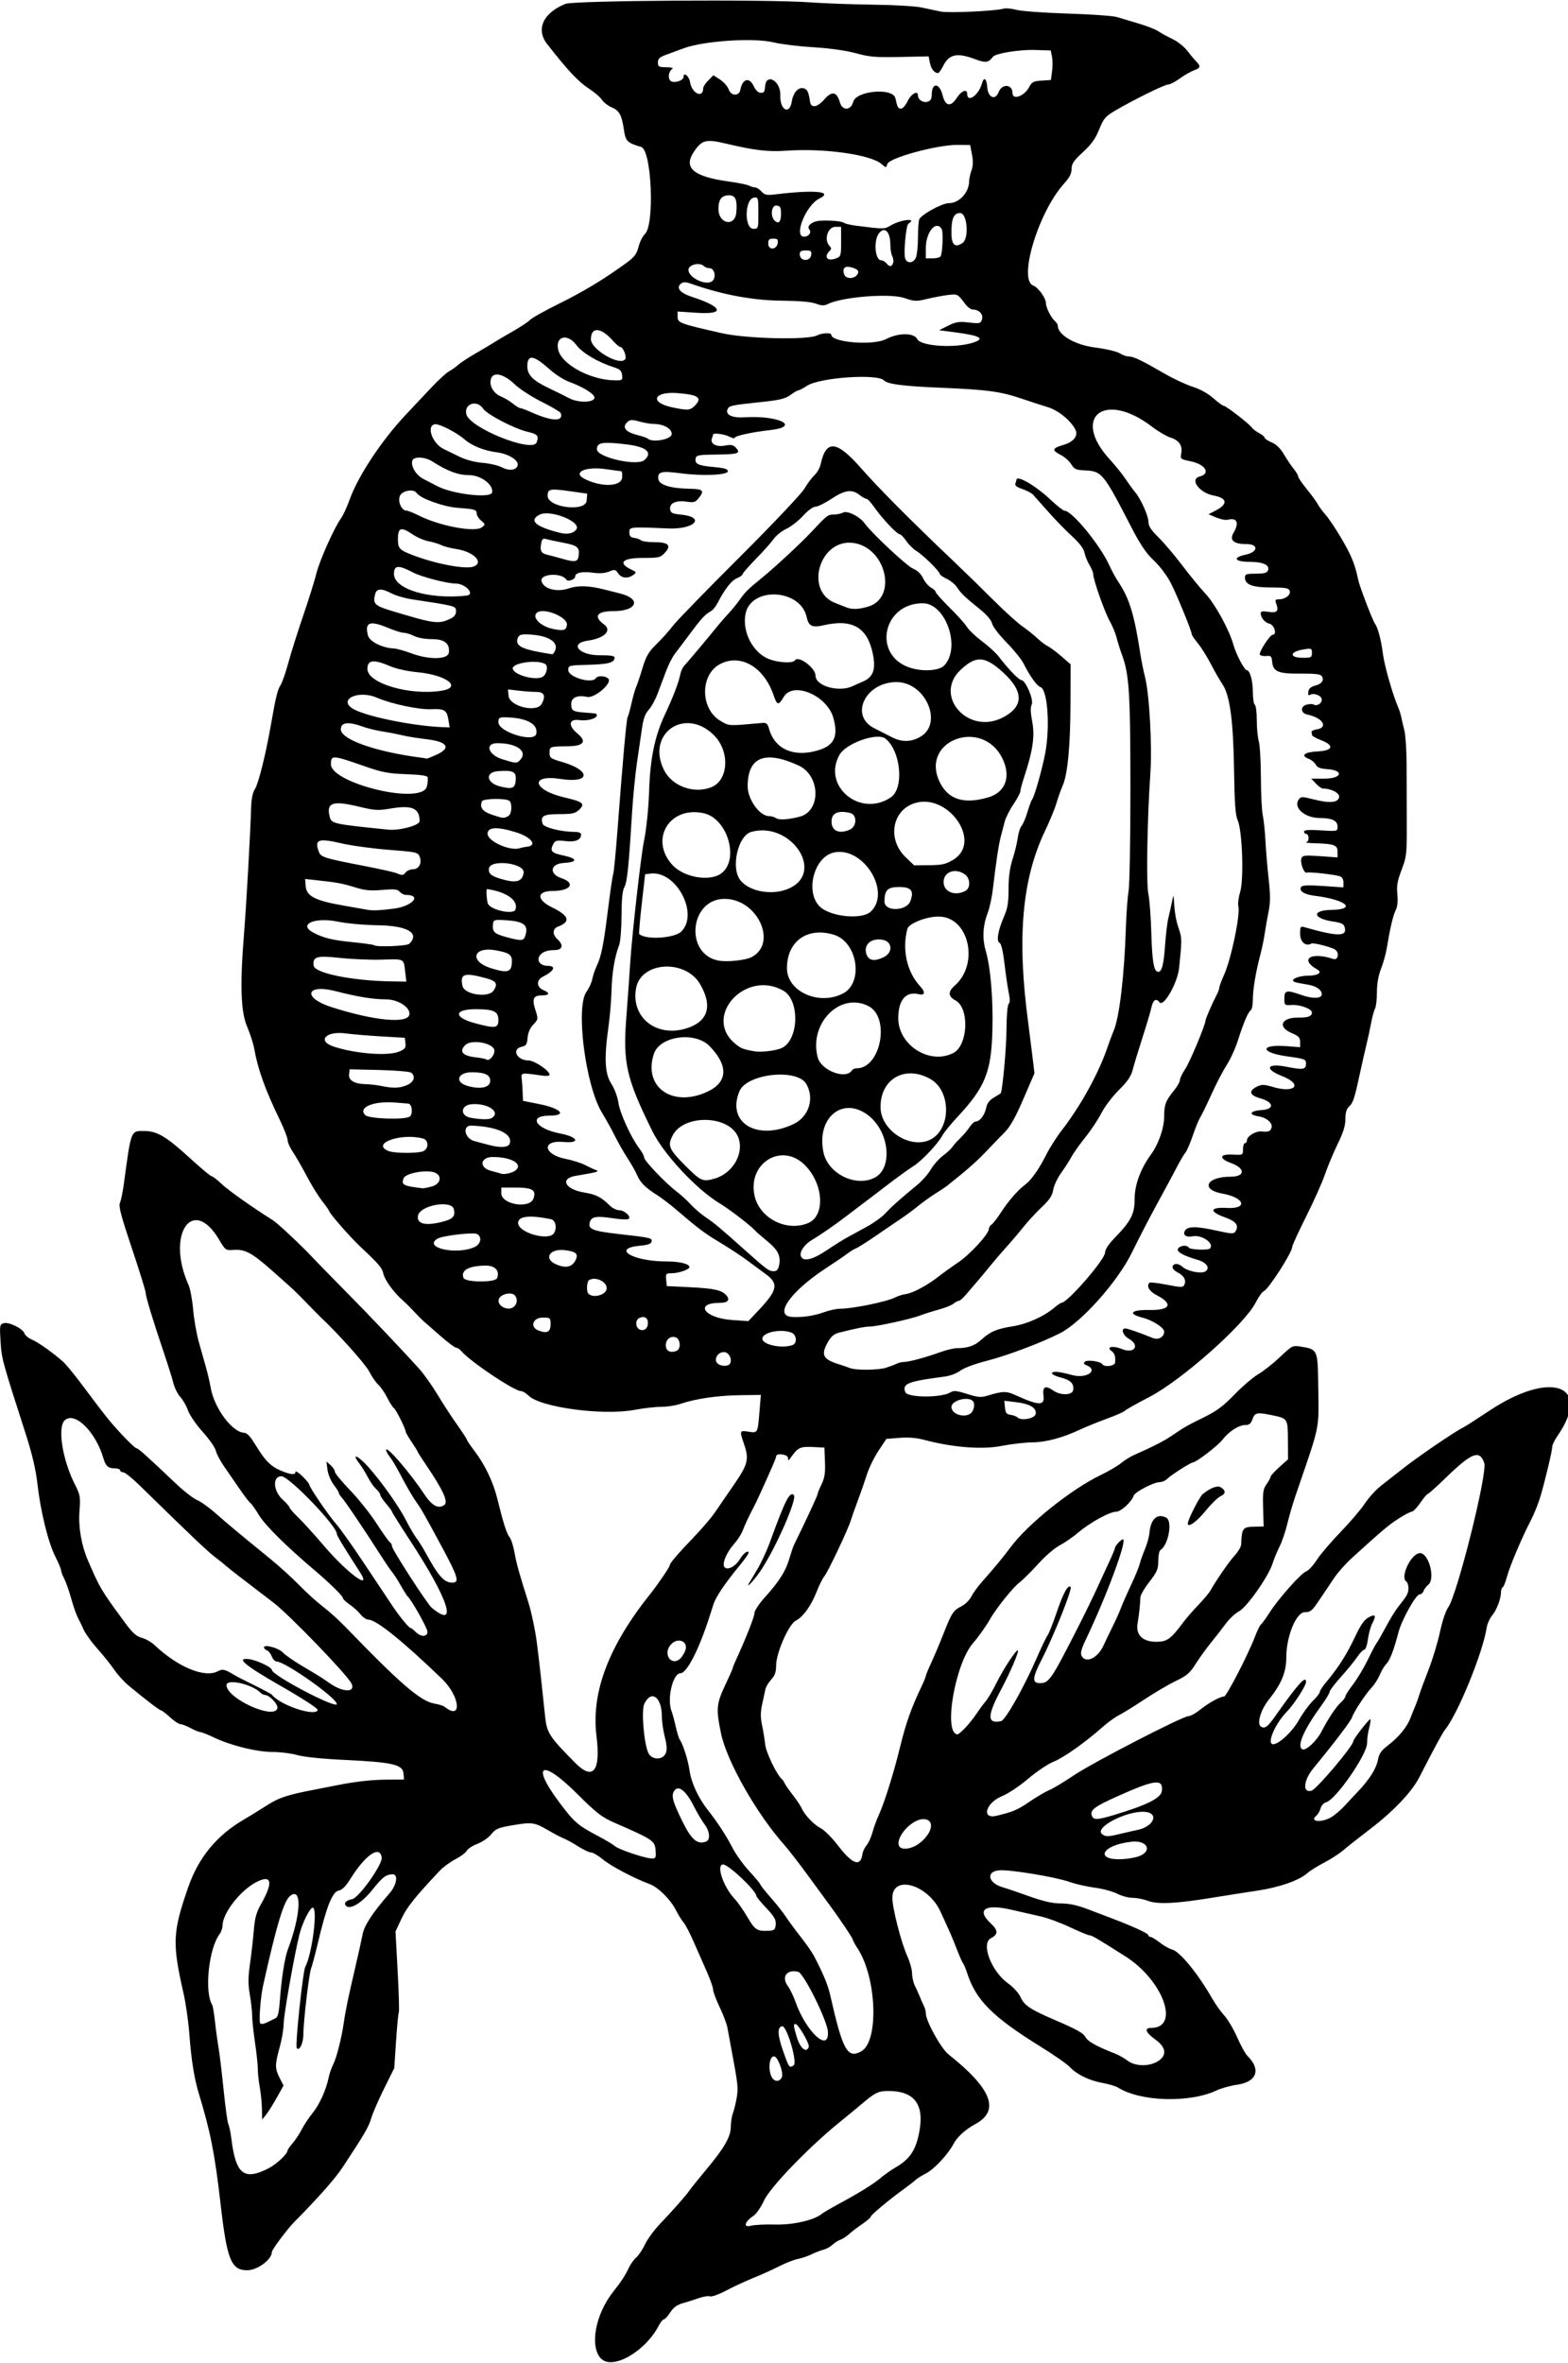 <?xml version="1.0" encoding="UTF-8" standalone="no"?>
<svg id="svg4178" xmlns:rdf="http://www.w3.org/1999/02/22-rdf-syntax-ns#" xmlns="http://www.w3.org/2000/svg" height="1199" viewBox="0 0 796 1199" width="796" version="1.1" xmlns:cc="http://creativecommons.org/ns#" xmlns:dc="http://purl.org/dc/elements/1.1/">
<path id="path4188" d="m305.09 1196.9c-5.863-6.294-2.877-22.495 6.277-34.059 3.979-5.027 6.125-8.302 7.736-11.81 0.885-1.926 2.636-4.402 3.892-5.502s3.258-4.085 4.45-6.633c1.192-2.548 4.457-7.048 7.256-10 7.161-7.551 13.543-14.782 15.231-17.258 0.791-1.16 4.63-5.934 8.53-10.609 9.29-11.1 12.54-16.8 12.54-21.9 0-2.204 0.487-5.274 1.082-6.822 0.595-1.548 1.465-5.136 1.933-7.973 0.825-5.004 0.635-6.636-3.072-26.342-0.569-3.025-1.313-7.075-1.654-9-0.341-1.925-2.12-6.637-3.954-10.472-1.834-3.834-3.334-7.864-3.334-8.956s-1.525-5.379-3.388-9.528c-1.863-4.149-4.852-10.919-6.641-15.044s-4.039-8.4-4.999-9.5c-0.96-1.1-2.715-3.931-3.9-6.291-2.674-5.326-8.996-11.572-13.314-13.152-7.736-2.832-19.589-9.072-23.602-12.426-2.39-1.96-5.12-3.59-6.06-3.59-0.94 0-3.906-1.393-6.59-3.095-2.684-1.702-5.973-3.51-7.308-4.018-1.336-0.508-5.102-2.49-8.369-4.405-6.542-3.834-7.959-3.995-18.673-2.115-6.254 1.097-7.698 1.745-9.761 4.382-1.332 1.702-4.463 3.874-6.958 4.827s-4.981 2.564-5.525 3.58c-0.544 1.016-3.11 2.933-5.703 4.261-2.593 1.327-6.133 3.914-7.867 5.749-12.587 13.314-16.8 18.581-19.526 24.406l-3.044 6.505 1.087 20.099c0.598 11.054 0.869 20.451 0.602 20.882-0.266 0.431-0.898 6.992-1.403 14.581l-0.918 13.797-5.147 10.354c-2.831 5.695-5.782 12.493-6.558 15.106-1.33 4.479-3.124 7.556-14.337 24.597-3.938 5.985-12.306 15.469-24.644 27.934-3.664 3.701-11.457 14.143-11.457 15.352 0 3.796-7.353 9.223-12.496 9.223-8.153 0-10.288-5.291-13.515-33.5-2.903-25.375-5.15-36.809-11.005-56-2.402-7.873-3.85-16.963-4.899-30.752-0.47-6.186-1.781-15.298-2.913-20.248-5.81-25.419-5.56-31.092 2.38-53.9 5.269-15.135 14.516-26.34 28.362-34.367 2.522-1.462 7.598-4.593 11.281-6.959 6.487-4.167 10.544-5.502 25.304-8.325 3.3-0.631 8.025-1.555 10.5-2.053 9.501-1.911 17.808-2.833 25.813-2.864l8.313-0.033-0.313-3.232c-0.427-4.402-5.672-5.586-29.813-6.728-11.216-0.53-20.665-1.493-24-2.446-3.025-0.864-8.575-1.576-12.333-1.583-8.084-0.014-20.432-2.979-29.463-7.073-3.56-1.74-6.98-3.06-7.6-3.06-0.62 0-2.806-0.9-4.858-2s-4.383-2-5.179-2c-0.796 0-3.16-1.573-5.254-3.495s-4.149-3.497-4.57-3.5c-0.755-0.005-8.236-5.723-16.486-12.601-2.337-1.949-5.683-5.649-7.435-8.224s-5.546-7.31-8.431-10.524c-2.885-3.214-5.976-7.489-6.869-9.5-0.893-2.011-2.249-4.808-3.013-6.215-0.764-1.407-2.266-5.723-3.338-9.592-1.072-3.868-2.672-8.432-3.557-10.142-0.886-1.71-1.609-3.64-1.609-4.29 0-0.647-1.314-3.761-2.919-6.921-3.599-7.08-7.526-23.05-9.099-37-0.824-7.3-2.655-15.07-6.013-25.5-11.841-36.78-12.145-37.9-12.693-46.64-0.508-8.109-0.414-8.681 1.534-9.299 2.584-0.82 9.823 2.711 10.605 5.174 0.309 0.972 2.029 2.393 3.823 3.157 3.249 1.384 10.924 6.845 15.852 11.279 1.425 1.282 5.475 6.185 9 10.897 12.915 17.26 14.528 19.277 20.824 26.042 3.528 3.791 6.828 6.892 7.334 6.892 0.912 0 5.233 3.865 19.732 17.65 4.136 3.933 9.095 7.808 11.02 8.612 1.925 0.804 6.24 3.887 9.588 6.85 6.099 5.397 11.541 9.933 27.412 22.847 4.675 3.804 11.425 9.932 15 13.617 3.575 3.686 8.952 8.551 11.949 10.812 2.997 2.261 8.052 6.811 11.234 10.111 27.743 28.778 38.332 37.916 45.256 39.057 2.233 0.368 4.599 1.103 5.256 1.633 9.111 7.348 7.866-5.343-1.398-14.242-20.07-19.29-33.33-29.95-37.24-29.95-1.054 0-2.867-1.208-4.028-2.684s-3.669-3.742-5.573-5.036c-1.9-1.29-3.46-2.82-3.46-3.39 0-0.985-7.058-7.857-14.78-14.39-13.933-11.789-24.618-22.394-27.738-27.53-1.945-3.202-3.893-5.968-4.329-6.146-0.436-0.178-2.786-3.213-5.223-6.743-2.437-3.53-6.08-8.806-8.095-11.724-2.016-2.918-3.945-6.579-4.287-8.136-0.342-1.556-3.315-5.814-6.607-9.462s-6.668-8.567-7.502-10.932c-0.834-2.365-2.586-5.431-3.892-6.814-1.305-1.38-2.887-4.53-3.514-7.01-0.627-2.475-2.662-9-4.523-14.5-5.794-17.128-9.51-29.311-9.516-31.193-0.003-0.994-3.176-11.245-7.051-22.779-5.444-16.205-6.825-21.432-6.078-23 0.532-1.116 1.426-5.404 1.986-9.529 3.803-27.998 3.418-27.017 10.589-26.978 6.252 0.034 11.149 2.939 22.543 13.375 5.766 5.281 10.924 9.603 11.462 9.603 0.538 0 2.795 1.74 5.016 3.867 3.295 3.156 16.234 12.309 26.013 18.402 2.49 1.552 14.35 12.671 20.419 19.143 2.533 2.702 10.006 10.36 16.606 17.018 11.629 11.732 29.321 30.364 37.571 39.569 2.218 2.475 6.338 8.32 9.154 12.989 2.817 4.669 7.293 11.533 9.948 15.254 2.655 3.721 4.827 7.059 4.827 7.419 0 0.36 1.75 2.946 3.89 5.746 5.256 6.881 9.459 15.653 11.543 24.092 3.122 12.645 4.815 17.977 6.223 19.603 0.763 0.882 1.873 4.257 2.465 7.5 1.141 6.252 2.227 10.168 7.042 25.397 1.652 5.225 3.668 14.9 4.48 21.5 1.368 11.114 1.883 15.737 4.089 36.666 0.873 8.286 2.142 10.241 15.21 23.444 9.156 9.251 13.085 4.34 10.863-13.581-2.749-22.165 6.175-45.682 27.398-72.202 3.8-4.74 9.81-13.61 9.81-14.47 0-1.002 4.102-5.803 11.84-13.858 4.227-4.4 9.074-10.025 10.771-12.5s6.092-8.869 9.766-14.209c7.383-10.73 7.983-13.133 5.262-21.076-2.268-6.62-2.192-6.827 2.235-6.119 4.793 0.766 4.758 0.826 5.642-9.873l0.725-8.777-10.871 0.15c-11.164 0.154-22.335 1.796-30.06 4.418-2.409 0.818-6.801 1.487-9.758 1.487s-8.904 0.675-13.215 1.5c-16.112 3.083-48.106-1.204-54.105-7.25-1.228-1.238-2.926-2.25-3.773-2.25-3.451 0-26.006-15.133-30.341-20.357-0.75-0.904-1.888-1.643-2.53-1.643-0.641 0-4.125-2.587-7.742-5.75s-7.425-6.484-8.461-7.381c-1.037-0.897-3.283-3.147-4.992-5s-4.409-4.53-6-5.95c-4.685-4.179-9.089-10.254-9.808-13.531-0.65-2.961-2.097-4.657-11.616-13.622-5.267-4.96-15.284-16.375-15.874-18.09-0.223-0.647-1.854-2.977-3.624-5.177s-5.243-7.833-7.717-12.517c-2.474-4.684-5.68-10.26-7.126-12.39-1.45-2.13-2.63-4.8-2.63-5.94 0-1.141-1.752-5.691-3.893-10.11-7.511-15.503-11.173-25.7-13.108-36.501-0.447-2.494-2.06-7.459-3.584-11.034-3.193-7.489-3.645-21.204-1.548-47 1.13-13.903 3.222-50.975 3.593-63.673 0.141-4.829 0.776-8.037 1.943-9.818 1.788-2.729 5.494-17.599 8.103-32.509 2.506-14.321 3.37-17.88 4.915-20.238 0.817-1.248 2.582-6.317 3.921-11.265 1.339-4.948 4.746-15.747 7.57-23.997s5.849-17.925 6.721-21.5c1.585-6.498 9.105-23.284 12.545-28 1.003-1.375 2.961-5.65 4.352-9.5 4.348-12.037 16.256-30.008 28.495-43 3.109-3.3 8.762-9.307 12.564-13.348 3.802-4.041 8.037-7.941 9.412-8.665 1.375-0.724 3.4-2.159 4.5-3.189s5.096-3.655 8.88-5.835 8.059-4.728 9.5-5.662c1.441-0.935 5.829-3.524 9.752-5.755 3.922-2.23 7.723-4.768 8.446-5.639 0.723-0.872 7.414-4.604 14.869-8.294 12.681-6.277 23.042-12.561 34.312-20.812 3.825-2.8 4.981-4.367 5.892-7.986 0.624-2.476 2.077-5.381 3.23-6.455 5.034-4.69 3.418-42.654-1.881-44.188-6.943-2.01-7.943-2.964-8.713-8.315-1.122-7.799-2.358-10.15-6.174-11.744-1.902-0.795-4.171-2.534-5.044-3.865-0.872-1.331-3.776-3.84-6.453-5.574-5.504-3.566-10.758-9.154-21.377-22.735-5.83-7.452-2.04-15.785 9.25-20.372 4.288-1.743 102.02-2.37 124-0.796 7.425 0.532 21.959 1.069 32.299 1.194 10.339 0.125 21.364 0.763 24.5 1.417 3.136 0.654 7.501 1.585 9.701 2.069 3.913 0.861 27.901-0.241 32.02-1.472 1.111-0.332 4.036-0.057 6.5 0.61s14.155 1.517 25.98 1.888c11.825 0.371 23.075 1.165 25 1.764 1.925 0.599 6.875 2.08 11 3.289 4.125 1.21 8.625 2.971 10 3.914 1.375 0.943 4.601 2.711 7.17 3.929 2.568 1.218 5.927 3.864 7.465 5.88s3.598 4.468 4.58 5.45c2.473 2.473 2.245 3.43-1.093 4.593-1.583 0.552-4.801 2.396-7.15 4.098-2.35 1.701-5.03 3.094-5.96 3.094-1.82 0-18.04 7.994-27.01 13.31-4.875 2.889-5.784 3.967-8 9.483-1.871 4.656-3.948 7.558-8.25 11.525-4.707 4.34-5.75 5.885-5.75 8.514 0 2.319-1.063 4.388-3.823 7.44-13.035 14.415-23.43 48.78-15.65 51.738 2.614 0.994 6.463 6.399 6.469 9.086 0.005 2.123 2.674 7.385 4.524 8.921 0.814 0.675 1.479 1.754 1.479 2.397 0 4.635 8.643 9.692 18.829 11.016 5.577 0.725 11.256 2.05 12.62 2.944 1.364 0.894 3.418 1.625 4.564 1.625 2.455 0 6.433 1.899 17.987 8.588 4.675 2.706 11.196 5.763 14.491 6.793 3.681 1.151 7.688 3.366 10.391 5.746 2.42 2.13 4.782 3.873 5.248 3.873 1.162 0 12.543 8.722 14.106 10.811 0.695 0.929 2.502 2.328 4.014 3.108 1.512 0.78 2.75 1.816 2.75 2.301 0 0.485 1.595 1.548 3.544 2.363 2.359 0.986 4.449 3.021 6.25 6.088 1.488 2.534 3.719 5.847 4.956 7.363s2.25 3.236 2.25 3.822 1.969 3.484 4.375 6.439c2.406 2.954 4.926 6.401 5.6 7.66 0.673 1.258 2.35 3.551 3.725 5.094 2.957 3.318 9.372 13.607 12.442 19.952 2.026 4.188 3.213 7.854 4.534 14 0.658 3.06 7.22 20.115 8.273 21.5 1.524 2.005 3.164 8.168 4.084 15.345 0.804 6.271 5.013 20.923 7.945 27.655 0.479 1.1 1.099 3.125 1.377 4.5 0.279 1.375 0.991 4.417 1.583 6.76 0.592 2.343 1.093 9.993 1.114 17s0.063 20.39 0.094 29.74c0.053 16.1-0.085 17.371-2.623 24-2.139 5.587-2.574 8.092-2.157 12.408 0.341 3.53 0.053 6.315-0.829 8.02-1.304 2.521-2.846 9.111-4.582 19.572-0.456 2.75-1.758 7.367-2.893 10.261-1.339 3.415-2.063 7.561-2.063 11.816 0 3.605-0.435 7.367-0.966 8.36-0.531 0.993-1.412 4.225-1.958 7.184-0.546 2.959-1.653 8.08-2.46 11.38-0.807 3.3-2.19 9.375-3.073 13.5-2.854 13.338-3.63 15.768-5.603 17.554-1.39 1.258-1.941 3.074-1.941 6.399 0 3.366-1.07 6.83-3.891 12.595-2.14 4.374-5.059 11.341-6.485 15.484-1.427 4.143-5.75 13.818-9.607 21.5-3.857 7.682-7.014 14.563-7.015 15.29-0.005 2.809-12.091 21.615-14.482 22.532-0.792 0.304-2.62 2.882-4.062 5.729-5.62 11.09-37.619 39.47-54.118 47.998-6.512 3.366-12.076 6.498-12.363 6.961-0.288 0.463-4.338 2.243-9 3.956s-10.727 4.171-13.477 5.461c-9.033 4.237-17.589 6.54-24.415 6.571-3.622 0.017-10.718 0.838-15.769 1.826-9.862 1.928-24.966 0.718-39.389-3.157-3.653-0.981-7.876-1.312-12.259-0.96l-6.686 0.537-3.967 5.941c-2.182 3.267-4.848 8.718-5.926 12.112-1.077 3.394-3.145 9.322-4.596 13.172-1.45 3.85-3.068 8.435-3.596 10.189-1.384 4.606-11.791 26.522-13.487 28.403-0.79 0.876-2.511 4.335-3.825 7.687-2.815 7.183-6.853 12.79-10.612 14.733-3.591 1.857-9.975 16.426-9.975 22.764 0 3.336-0.616 5.095-2.492 7.119-1.37 1.479-2.695 3.682-2.943 4.896-0.248 1.214-0.985 4.626-1.638 7.582-0.881 3.99-0.906 6.695-0.095 10.5 0.601 2.819 1.332 7.314 1.626 9.988 0.458 4.168 6.022 15.64 8.553 17.637 0.349 0.275 0.939 1.175 1.311 2 0.372 0.825 2.25 3.525 4.173 6s3.904 5.425 4.402 6.556c1.567 3.558 6.212 8.452 9.739 10.262 1.867 0.958 5.75 4.83 8.629 8.604 7.47 9.794 11.615 11.27 12.572 4.476 0.186-1.319 1.122-3.298 2.08-4.398 0.958-1.1 2.298-4.025 2.977-6.5 0.679-2.475 2.122-6.443 3.207-8.817 2.955-6.468 7.557-21.177 10.896-34.829 2.879-11.77 5.55-19.329 10.586-29.954 1.329-2.805 2.417-5.432 2.417-5.838 0-0.406 1.279-3.511 2.843-6.9 1.564-3.389 4.344-9.987 6.179-14.662 4.124-10.507 4.933-11.733 9.125-13.826 1.844-0.921 4.084-3.137 4.977-4.926 0.894-1.789 3.369-5.204 5.5-7.589 5.673-6.349 10.862-12.616 14.209-17.158 8.804-11.951 30.747-29.562 45.979-36.904 4.022-1.938 8.656-4.655 10.298-6.036 1.642-1.382 4.651-3.252 6.687-4.155 10.026-4.451 15.091-7.048 19.202-9.844 6.44-4.38 7.599-5.042 16.5-9.412 6.165-3.027 9.667-5.654 15.266-11.453 3.996-4.138 9.396-8.753 12-10.255 2.604-1.502 7.565-5.42 11.024-8.707 6.131-5.826 6.396-5.96 10.5-5.305 8.609 1.374 8.684 1.536 8.911 19.344 0.304 23.847 1.359 18.69-11.499 56.227-1.413 4.125-3.304 10.612-4.202 14.415-0.898 3.803-2.667 8.978-3.93 11.5s-2.857 6.385-3.541 8.585c-2.009 6.455-13.007 22.132-17.005 24.24-1.912 1.008-4.955 3.842-6.762 6.297s-5.192 6.801-7.523 9.659c-2.331 2.858-5.813 7.689-7.738 10.736-2.939 4.652-4.542 6.036-10 8.636-3.575 1.703-10.775 5.923-16 9.379-5.225 3.456-11.075 7.078-13 8.05-1.925 0.972-5.593 3.62-8.152 5.885-8.924 7.901-19.895 15.666-24.947 17.657-2.799 1.103-8.605 4.995-12.903 8.648-4.302 3.656-10.213 7.606-13.151 8.787-8.416 3.383-10.912 11.959-2.921 10.035 8.31-2.001 10.666-3 16.537-7.02 3.567-2.442 8.128-5.127 10.135-5.965 2.007-0.839 7.531-4.153 12.275-7.366 9.56-6.49 55.45-30.18 58.42-30.18 1.036 0 3.759-1.508 6.051-3.351 4.28-3.44 10.12-6.65 12.08-6.65 1.223 0 12.156-21.173 15.629-30.267 1.211-3.172 2.602-6.014 3.091-6.316 0.489-0.302 2.517-3.095 4.508-6.207 4.566-7.137 16.044-19.975 18.578-20.78 1.055-0.335 3.426-2.931 5.269-5.769s7.261-9.191 12.039-14.117c4.779-4.926 10.327-11.432 12.329-14.458 2.003-3.026 5.711-7.096 8.241-9.044s7.255-5.656 10.5-8.24c7.77-6.19 27.27-19.49 31.4-21.42 0.825-0.386 6.675-4.142 13-8.346 31.486-20.931 52.551-13.078 34.56 12.883-1.408 2.032-2.56 4.422-2.56 5.311 0 1.965-3.276 15.839-5.871 24.862-1.042 3.623-3.283 9.248-4.981 12.5-4.554 8.723-10.699 23.233-12.151 28.689-0.699 2.627-1.659 5.016-2.134 5.309-0.475 0.293-0.865 1.294-0.868 2.224-0.011 3.448-2.141 9.212-4.401 11.91-1.281 1.53-2.57 4.356-2.865 6.281-1.96 12.808-14.786 44.168-21.267 52-1.134 1.371-4.989 8.51-12.962 24.005-3.885 7.55-13.083 17.198-25.269 26.504-5.352 4.087-11.349 8.823-13.328 10.525-1.978 1.702-6.354 4.528-9.723 6.28s-7.274 4.205-8.676 5.45c-4.028 3.575-14.138 7.102-25.004 8.722-5.5 0.82-15.85 2.444-23 3.609-18.616 3.033-27.71 3.469-32.82 1.575-2.299-0.852-5.797-1.531-7.774-1.509-1.977 0.022-5.469-0.916-7.761-2.085-2.292-1.169-7.425-2.548-11.406-3.065-3.981-0.516-9.811-1.853-12.955-2.971-6.892-2.45-30.169-6.29-35.478-5.852-6.93 0.571-5.768 6.471 1.694 8.608 1.925 0.551 8 2.618 13.5 4.593 6.788 2.437 11.744 3.594 15.429 3.602 4.898 0.01 8.71 0.809 14.571 3.054 1.1 0.421 5.825 2.213 10.5 3.981 12.075 4.566 20 8.193 20 9.152 0 0.453 0.476 0.824 1.059 0.824 0.582 0 2.72 1.297 4.75 2.883 2.03 1.586 4.816 3.157 6.191 3.491 3.909 0.951 13.193 12.303 20.446 25.001 1.531 2.681 4.26 6.508 6.063 8.504 1.803 1.996 4.76 7.002 6.571 11.125 1.811 4.123 4.136 8.327 5.168 9.342 7.048 6.94 4.807 13.233-5.219 14.65-3.358 0.475-8.001 1.759-10.318 2.853-13.763 6.505-38.751 5.791-50.211-1.435-1.1-0.694-4.569-1.727-7.708-2.296-6.83-1.238-13.117-4.284-16.682-8.082-1.435-1.529-8.01-6.121-14.61-10.204-24.596-15.216-33.083-23.706-37.546-37.56-0.668-2.075-1.569-4.223-2.002-4.774-0.433-0.551-1.744-3.476-2.915-6.5-2.534-6.546-3.547-8.883-8.601-19.851-6.36-13.79-24.42-18.97-24.42-6.96 0 5.277 4.488 22.771 7.604 29.639 1.317 2.904 2.396 6.805 2.396 8.669 0 1.864 0.633 4.663 1.407 6.22 0.774 1.557 1.952 4.181 2.617 5.831 0.665 1.65 1.607 3.781 2.092 4.736 0.486 0.955 0.883 2.554 0.883 3.553 0 3.839 7.682 17.738 11.46 20.736 22.115 17.545 26.336 28.649 13.492 35.495-4.757 2.536-9.117 6.519-10.922 9.98-2.776 5.323-9.826 12.855-14.048 15.009-2.076 1.059-4.383 2.503-5.128 3.208-0.745 0.706-3.518 2.858-6.162 4.783-7.788 5.67-16.693 13.112-16.693 13.95 0 0.428-1.913 2.076-4.25 3.663s-5.375 3.904-6.75 5.147c-1.375 1.244-3.365 2.536-4.423 2.872s-2.849 1.474-3.98 2.528-3.191 2.188-4.577 2.52-4.095 1.379-6.02 2.326-5.075 2.014-7 2.37c-1.925 0.356-6.2 2.029-9.5 3.719-3.3 1.689-9.202 4.355-13.115 5.924-3.913 1.569-10.107 4.44-13.764 6.38-3.657 1.94-7.334 3.264-8.172 2.942-0.838-0.322-3.419 0.088-5.736 0.911-2.317 0.823-6.012 1.996-8.212 2.608-2.818 0.784-4.668 2.151-6.259 4.626-1.243 1.932-2.693 3.513-3.224 3.513-0.531 0-1.72 1.462-2.643 3.25-6.797 13.164-23.608 22.708-29.278 16.621zm88.291-68.064c8.963 0.267 19.78-2.158 23.614-5.293 0.825-0.675 4.425-2.807 8-4.738 11.177-6.038 18.371-10.474 22-13.568 1.925-1.641 5.3-4.02 7.5-5.287 6.993-4.027 10.054-8.297 11.869-16.554 3.345-15.222-1.77-22.453-15.797-22.331-4.627 0.04-6.455 0.937-12.663 6.21-2.425 2.06-7.784 6.479-11.909 9.821-15.41 12.484-34.997 32.788-38.102 39.497-1.574 3.401-3.98 6.916-5.345 7.811-4.567 2.993-5.438 6.093-1.417 5.046 1.85-0.482 7.363-0.757 12.25-0.612zm-257.27-28.402c4.117-2.056 9.878-7.439 9.882-9.232 0.001-0.37 1.169-2.023 2.596-3.673s3.506-4.8 4.619-7 3.591-5.932 5.505-8.293c3.529-4.351 6.868-11.786 8.205-18.267 0.404-1.958 1.434-4.883 2.29-6.5 1.59-3.006 4.311-13.767 5.295-20.941 0.773-5.635 2.312-13.065 5.694-27.5 1.611-6.875 3.343-14.668 3.848-17.318 0.895-4.69 4.977-10.938 13.679-20.935 3.713-4.266 4.58-9.8 1.516-9.677-3.373 0.135-5.115 1.483-10.251 7.93-5.209 6.539-11.207 10.192-13.3 8.1-1.376-1.376-0.106-2.768 3.112-3.412 3.43-0.686 15.476-17.678 14.982-21.134-0.921-6.44-8.283-1.384-15.987 10.981-2.283 3.664-4.121 5.471-5.937 5.837-3.139 0.633-6.179 8.283-10.382 26.128-1.425 6.05-3.016 12.031-3.536 13.291-1.05 2.61-3.94 27.11-3.94 33.61 0 4.458-2.155 8.773-3.386 6.78-0.832-1.346 3.13-38.838 4.344-41.105 3.515-6.568 6.483-30.097 3.792-30.064-1.436 0.018-5.211 7.596-6.718 13.484-2.461 9.619-8.032 41.073-8.032 45.347 0 2.581-0.9 7.941-2 11.91-2.489 8.981-2.493 10.853-0.033 15.678l1.967 3.858-3.545 6.339c-1.95 3.486-4.395 7.358-5.434 8.603l-1.889 2.264-0.106-5.5c-0.059-3.025-0.558-7.975-1.11-11-0.552-3.025-0.985-7.075-0.962-9 0.023-1.925-0.618-7.967-1.424-13.426-0.806-5.459-1.465-11.639-1.465-13.732 0-2.093-0.529-6.89-1.175-10.66-0.92-5.362-0.899-8.795 0.096-15.769 0.699-4.903 1.566-12.514 1.925-16.914 0.519-6.35 1.297-9.135 3.77-13.5 6.238-11.009 5.305-15.012-2.544-10.921-8.135 4.24-17.021 15.663-17.104 21.986-0.018 1.339-0.677 3.287-1.466 4.329-5.54 7.318-7.854 29.373-3.775 35.972 0.33 0.533 0.971 4.382 1.424 8.552 0.454 4.17 1.257 10.057 1.784 13.082s1.685 12.668 2.572 21.428c0.887 8.76 1.975 16.635 2.418 17.5 0.443 0.865 1.113 4.047 1.489 7.072 2.27 18.289 6.295 21.603 18.705 15.405zm260.74-46.2c1.151-2.177-1.991-10.75-3.939-10.75-2.668 0-3.14 8.095-0.655 11.25 1.399 1.777 3.513 1.547 4.594-0.5zm6.061-6.177c2.07-1.31-3.517-20.295-5.843-19.852-2.58 0.491-2.4 4.474 0.58 12.861 2.96 8.33 3.02 8.411 5.263 6.991zm184.59-1.9c5.034-2.938 4.679-7.132-0.944-11.17-5.032-3.613-5.864-5.933-2.128-5.933 14.793 0 6.077-24.111-13.121-36.299-14.58-9.25-17.05-10.7-18.25-10.7-0.65 0-5.091-1.841-9.87-4.092-4.78-2.25-11.39-4.7-14.69-5.44-3.3-0.73-10.16-2.3-15.24-3.47-13.26-3.07-17.75 0-10.26 7 3.778 3.529 3.794 5.538 0.059 7.469-5.224 2.701 0.144 16.807 8.75 22.989 2.822 2.027 5.436 4.959 6.444 7.226 1.738 3.91 4.989 6.041 17.247 11.306 11.377 4.886 14.462 6.625 15.653 8.823 1.149 2.121 5.745 4.657 14.847 8.191 1.925 0.748 4.85 2.397 6.5 3.666 3.67 2.822 10.565 3.02 15 0.432zm-150.35-5.183c9.071-4.855 8-37.156-1.729-52.149-1.331-2.051-2.42-4.021-2.42-4.379 0-0.772-6.738-10.849-11.964-17.893-2.04-2.75-7.153-9.725-11.362-15.5-4.208-5.775-9.451-12.525-11.65-15-13.999-15.757-29.061-42.305-31.985-56.376-2.63-12.656-2.398-15.091 2.406-25.211 1.955-4.119 3.555-7.742 3.555-8.05 0-0.308 0.654-1.979 1.454-3.712 5.089-11.032 9.546-22.308 9.546-24.15 0-1.193 2.342-4.748 5.25-7.97 7.338-8.129 10.534-13.155 12.411-19.519 0.891-3.018 1.953-6.168 2.361-7 5.94-12.08 11.98-25.07 11.98-25.75 0-0.475 0.919-2.766 2.043-5.092 1.599-3.31 1.979-5.795 1.75-11.438l-0.29-7.21-6.031-0.292c-6.255-0.303-7.395 0.246-10.983 5.292-1.263 1.777-1.426 1.804-1.454 0.25-0.03-1.86-6.03-2.67-6.03-0.82 0 0.836-1.774 4.974-8.175 19.07-1.124 2.475-2.523 5.4-3.109 6.5-2.426 4.556-4.601 9.189-5.709 12.165-0.648 1.741-2.632 4.799-4.408 6.795-3.95 4.44-6.279 10.26-4.726 11.812 1.601 1.601 5.59-0.553 7.73-4.176 1.764-2.987 4.398-4.874 4.398-3.152 0 0.485-2.159 3.508-4.798 6.719-7.313 8.898-11.83 15.624-13.036 19.411-0.6 1.885-1.526 4.777-2.058 6.427-5.373 16.668-11.469 28.5-14.684 28.5-3.871 0-6.939 12.985-4.537 19.203 0.488 1.263 1.446 4.772 2.129 7.797s1.562 5.95 1.954 6.5c1.722 2.416 4.301 10.472 5.066 15.826 0.889 6.221 4.401 13.865 9.124 19.859 5.041 6.397 9.538 13.279 12.674 19.396 1.669 3.256 5.532 8.619 8.584 11.919 3.052 3.3 5.556 6.311 5.565 6.692 0.009 0.38 2.328 3.305 5.153 6.5 2.825 3.195 6.317 7.608 7.759 9.808s4.868 6.855 7.613 10.345c2.745 3.49 5.734 7.765 6.642 9.5 4.822 9.215 7.111 14.748 8.337 20.155 6.32 27.876 8.679 32.157 15.661 28.42zm-57-237.4c0.295-0.55 2.17-3.7 4.167-7s4.938-9.6 6.534-14c7.738-21.321 10.093-25.953 12.149-23.897 1.761 1.761-8.455 25.314-16.241 37.44-2.969 4.625-8.342 10.686-6.609 7.457zm30.429 235.15c0.56-1.46-5.328-11.648-6.731-11.648-1.165 0-1.079 0.921 0.6 6.501 1.759 5.844 4.864 8.45 6.131 5.146zm9.726-7.653c-0.312-5.699-12.241-29.761-15.113-30.481-5.767-1.447-8.683 2.547-5.258 7.202 1.127 1.532 2.876 5.142 3.886 8.021 5.321 15.166 17.074 26.046 16.484 15.258zm-284.04-5.15c1.23-0.635 2.911-1.47 3.736-1.854 1.091-0.508 1.672-3.122 2.13-9.595 0.728-10.277 2.436-21.123 3.956-25.12 6.699-17.618 7.34-32.115 1.208-27.291-3.197 2.515-6.849 14.585-13.663 45.156-1.204 5.403-2.108 15.488-1.712 19.11 0.118 1.079 1.771 0.924 4.346-0.405zm257.52-49.3c0.236-2.428-0.669-4.022-4.75-8.364-2.77-2.95-5.04-5.7-5.04-6.1 0-2.64-14.13-16.04-16.91-16.04-3.719 0 0.123 11.416 5.89 17.5 1.564 1.65 4.46 5.78 6.436 9.178 3.775 6.491 4.901 7.234 10.581 6.979 3.116-0.14 3.532-0.486 3.792-3.157zm184.47-34.703c6.991-2.657 4.149-8.207-3.763-7.349-15.844 1.718-19.164 10.029-3.5 8.763 2.475-0.2 5.743-0.836 7.263-1.414zm-245.45-3.05c-0.342-4.723-1.399-5.435-20.373-13.711-7.046-3.074-9.271-4.787-19.861-15.296-17.664-17.529-23.136-14.632-8.727 4.622 7.654 10.228 9.39 11.739 19.771 17.213 3.785 1.996 7.633 4.295 8.551 5.108 1.946 1.724 15.265 6.205 18.638 6.271 2.102 0.041 2.28-0.334 2-4.205zm133.82-3.414c7.01-5.36 8.16-12.34 2.03-12.34-5.759 0-14.01 9.04-12.306 13.482 0.935 2.436 6.37 1.83 10.271-1.146zm-108.21-0.943c2.316-0.889 1.93-5.247-0.778-8.799-1.298-1.702-3.775-5.898-5.504-9.324-3.838-7.604-7.648-10.658-9.736-7.803-1.79 2.447-1.073 5.268 3.945 15.523 4.608 9.418 7.699 12.081 12.073 10.403zm212.58-4.46c1.925-0.469 4.85-1.131 6.5-1.473 8.425-1.741 11.088-8.726 3.5-9.178-9.299-0.555-25.766 8.122-21.5 11.329 1.989 1.495 2.763 1.449 11.5-0.679zm105.91-8.641c1.977-1.484 4.407-3.622 5.401-4.75 0.993-1.128 3.962-4.301 6.598-7.051 6.272-6.545 9.8-12.11 10.649-16.796 0.528-2.915 1.716-4.582 5.123-7.183 5.317-4.06 9.6-9.264 11.307-13.74 0.688-1.805 1.824-4.632 2.523-6.282 0.699-1.65 1.589-4.125 1.977-5.5 0.388-1.375 2.461-7 4.607-12.5s4.808-14.275 5.914-19.5c1.129-5.334 2.934-10.754 4.115-12.36 4.558-6.197 20.102-68.311 18.363-73.381-2.329-6.791-6.327-5.28-19.277 7.284-4.788 4.645-9.021 8.448-9.407 8.451-0.386 0.003-2.095 2.03-3.798 4.505s-3.652 4.5-4.332 4.5c-0.68 0-3.696 1.582-6.702 3.515-5.035 3.238-8.059 5.788-23.702 19.985-3.03 2.75-7.034 7.25-8.899 10s-5.267 7.812-7.561 11.25c-3.681 5.515-4.551 6.25-7.4 6.25-4.384 0-9.398 12.162-9.414 22.835-0.011 7.625-2.403 13.427-8.882 21.539-4.141 5.186-6.218 12.322-3.988 13.7 1.908 1.179 3.398 0.13 6.932-4.883 11.9-16.89 15.94-21.38 15.94-17.76 0 1.915-6.176 11.447-9.834 15.179-5.97 6.08-10.28 16.39-6.87 16.39 2.977 0 9.854-6.455 13.144-12.34 1.897-3.392 5.048-7.717 7.001-9.61s3.552-3.948 3.552-4.566c0-0.618 1.482-2.892 3.294-5.054 6.115-7.297 10.329-13.891 14.449-22.614 3.106-6.576 4.849-9.071 7.18-10.276 3.444-1.781 3.853-0.941 1.633 3.353-0.795 1.537-1.753 5.114-2.129 7.95-0.376 2.836-1.189 5.159-1.805 5.163-0.617 0.004-2.246 1.679-3.621 3.723s-5.088 6.586-8.25 10.094-5.75 6.917-5.75 7.577-1.951 3.88-4.335 7.157c-8.704 11.962-12.349 20.284-9.622 21.969 1.755 1.085 7.316-4.043 9.946-9.172 3.276-6.389 7.336-12.434 9.924-14.776 1.148-1.039 2.087-2.34 2.087-2.891 0-0.551 1.758-3.294 3.908-6.095s5.515-8.41 7.479-12.465c1.964-4.055 3.983-7.88 4.487-8.5 0.503-0.62 2.602-4.278 4.663-8.128s4.696-8.197 5.856-9.66c5.008-6.321 5.608-7.388 5.608-9.984 0-1.506-0.45-3.016-1-3.356-3.488-2.156 2.427-14.528 6.924-14.485 4.415 0.043 7.834 13.032 4.208 15.985-1.013 0.825-2.118 2.288-2.456 3.25-0.337 0.963-1.271 1.75-2.075 1.75-1.811 0-9.008 12.905-10.597 19-2.363 9.067-4.389 14.384-6.153 16.148-0.993 0.993-2.515 3.504-3.382 5.579-0.867 2.075-2.641 4.898-3.943 6.273-3.205 3.385-9.229 12.481-10.1 15.251-0.609 1.938-8.717 12.624-19.781 26.073-5.016 6.097-5.479 12.71-0.785 11.22 2.66-0.84 21.14-22.74 21.14-25.04 0-1.106 8.179-11.652 8.662-11.169 0.266 0.266 0.004 2.214-0.583 4.328-0.587 2.114-1.071 5.644-1.075 7.844-0.011 5.73-15.853 28.587-20.738 29.92-1.251 0.342-2.505 1.686-2.848 3.054-0.337 1.344-1.239 2.963-2.004 3.598-4.394 3.646 3.652 3.863 8.493 0.229zm-111.9-0.24c17.126-5.11 24.377-8.712 24.807-12.323 0.76-6.386-3.421-5.893-22.48 2.651-11.892 5.331-14.141 7.054-13.02 9.974 0.812 2.117 2.769 2.062 10.694-0.303zm-227-31.58c0.67-1.761 0.512-4.23-0.525-8.21-0.82-3.13-1.49-7.82-1.49-10.41 0-9.833-5.406-13.712-8.901-6.388-1.59 3.331-0.23 19.957 2.04 24.939 1.684 3.695 7.473 3.744 8.868 0.076zm151.86-12.655c1.707-1.746 4.325-5.008 5.818-7.25 1.493-2.242 3.59-5.074 4.66-6.294s3.579-5.495 5.575-9.5c3.577-7.174 10.107-17.089 10.799-16.396 0.653 0.653-3.805 11.025-8.647 20.115-7.042 13.221-7 17.312 0.161 15.74 2.155-0.473 11.568-17.092 17.817-31.454 2.573-5.914 5.171-11.347 5.773-12.072 0.602-0.725 2.688-6.004 4.635-11.729 3.308-9.729 5.733-14.127 7.058-12.802 0.982 0.982-8.758 25.293-14.932 37.27-4.493 8.716-4.678 11.548-0.758 11.548 4.725 0 5.701-1.428 19.528-28.562 3.381-6.634 7.662-15.409 9.515-19.5 1.853-4.091 4.665-10.202 6.25-13.581 1.58-3.37 2.88-6.49 2.88-6.91 0-1.04 3.11-4.44 4.05-4.44 2.4 0-8.102 28.362-18.86 50.932-2.301 4.828-2.823 6.885-2.093 8.25 2.103 3.93 8.119 1.147 10.992-5.086 1.165-2.528 3.353-7.071 4.862-10.096 1.508-3.025 3.321-7.075 4.028-9 0.707-1.925 2.994-7.12 5.083-11.546 2.088-4.425 4.125-9.375 4.525-11 0.4-1.625 1.594-4.979 2.652-7.454s2.086-6.226 2.283-8.335c0.661-7.053 4.018-10.051 8.543-7.63 3.277 1.754 1.084 13.9-2.962 16.4-0.607 0.375-1.104 2.852-1.104 5.503 0 4.188-0.59 5.581-4.5 10.616-2.475 3.187-4.533 6.729-4.572 7.87-0.134 3.836-0.696 9.046-1.412 13.075-1.063 5.984 2.451 9.5 9.493 9.5 5.467 0 7.358-1.373 13.764-10 1.429-1.925 4.81-5.809 7.512-8.631s5.431-6.047 6.064-7.165c3.197-5.647 9.515-14.794 12.401-17.953 1.788-1.956 3.287-4.5 3.332-5.654 0.325-8.292 0.769-8.892 6.66-9.005l4.76-0.09-0.28-9.303c-0.242-8.024-0.001-9.695 1.75-12.154 1.117-1.568 2.03-3.263 2.03-3.767 0-0.504 1.996-2.709 4.436-4.902l4.436-3.986-0.053-9.668c-0.059-10.934-0.112-11.021-7.619-12.603-8.07-1.701-9.171-1.5-10.351 1.883-0.791 2.269-1.663 3-3.58 3-3.393 0-8.461 3.25-11.71 7.51-2.27 2.97-13.38 11.48-14.99 11.48-1.058 0-11.102 6.387-12.859 8.177-0.984 1.002-2.777 1.823-3.986 1.823-3.055 0-12.572 4.966-13.231 6.904-1.073 3.157-6.466 8.096-8.84 8.096-3.289 0-13.161 5.401-19.155 10.48-2.75 2.33-7.065 5.313-9.589 6.628s-7.402 5.519-10.839 9.341c-3.438 3.822-7.745 8.097-9.572 9.5-3.354 2.575-11.809 13.118-14.906 18.586-1.965 3.469-5.977 9.119-8.495 11.964-9.272 10.477-15.413 46.304-7.968 46.485 0.347 0.008 2.028-1.413 3.735-3.159zm113.13-103.82c0-1.972 5.953-13.643 7.651-15 3.949-3.156 7.42-4.445 9.105-3.382 2.62 1.653 2.581 3.272-0.107 4.497-1.379 0.629-4.792 3.958-7.584 7.399-4.48 5.53-9.06 8.81-9.06 6.49zm-441.7 94.648c0.275-0.716-7.239-5.614-18.673-12.173-18.408-10.56-22.988-14.374-16.446-13.698 3.865 0.4 11.81 4.103 11.84 5.519 0.07 2.75 32.98 20.02 32.98 17.3 0-3.05-26.3-21.6-30.63-21.6-0.782 0-1.855-1.137-2.383-2.526-0.528-1.389-1.642-2.787-2.475-3.107-0.83-0.32-1.51-1.01-1.51-1.52 0-1.726 7.465 0.297 9.573 2.594 1.14 1.242 5.64 4.369 10 6.947 9.091 5.377 8.856 5.23 14.03 8.8 6.648 4.588 13.024 4.588 10.833 0.001-2.095-4.386-31.696-35.041-39.742-41.158-14.85-11.29-22.34-17.09-23.69-18.32-0.825-0.752-3.51-2.91-5.967-4.796-3.92-3-11.94-10.62-38.251-36.35-3.697-3.61-7.409-6.57-8.25-6.57s-1.529-0.45-1.529-1-1.295-1-2.878-1c-3.157 0-4.501-1.2-5.602-5-3.917-13.523-14.527-24.019-19.62-19.41-3.851 3.485-1.242 20.054 5.138 32.633 2.699 5.32 2.86 6.273 2.299 13.553-0.609 7.898 0.949 17.12 4.158 24.61 6.141 14.335 6.822 15.481 18.945 31.935 3.828 5.196 5.752 6.924 8.542 7.675 1.981 0.533 4.933 2.229 6.559 3.767 11.769 11.131 25.41 16.742 32.055 13.185 2.383-1.275 3.629-0.984 8.402 1.964 0.825 0.51 5.325 2.811 10 5.115s8.725 4.478 9 4.831c4.135 5.314 21.968 11.275 23.305 7.791zm-20.464-1.031c0.364-1.918-4.107-6.617-6.296-6.617-0.629 0-1.693-0.549-2.364-1.22-4.34-4.34-17.18-7.17-17.18-3.78 0 6.849 24.644 17.932 25.841 11.621zm204.28-24.87c0.827-0.688 2.021-2.472 2.654-3.966 2.165-5.109-3.95-7.541-7.525-2.992-3.638 4.628 0.524 10.572 4.871 6.958zm-128.12-13.86c0-1.8-8.207-16.406-10.05-17.886-0.342-0.275-1.897-2.75-3.455-5.5-1.558-2.75-3.508-5.795-4.333-6.766-0.825-0.971-2.887-3.936-4.581-6.587-9.735-15.237-19.329-29.469-21.33-31.645-0.688-0.747-1.25-1.686-1.25-2.086 0-0.4-1.172-2.264-2.605-4.142s-2.848-5.296-3.146-7.594l-0.542-4.18 2.146 1.905c1.181 1.048 2.146 2.531 2.146 3.296 0 0.765 3.487 5.005 7.75 9.422s10.31 12.003 13.439 16.858c3.129 4.855 6.167 9.122 6.75 9.482 0.583 0.361 1.061 1.29 1.061 2.066 0 1.628 17.926 29.352 20.183 31.216 13.556 11.189 8.646-4.084-10.933-34.013-5.088-7.777-9.25-14.402-9.25-14.723 0-0.321-1.332-2.141-2.959-4.046-1.628-1.904-2.978-3.955-3-4.557-0.022-0.602-0.989-1.952-2.147-3-1.159-1.048-3.023-3.705-4.144-5.905-1.121-2.2-3.151-5.463-4.512-7.25-3.956-5.197-0.529-3.788 4.61 1.894 6.592 7.289 15.805 20.312 19.352 27.356 1.662 3.3 4.032 7.35 5.267 9s3.222 4.8 4.415 7c6.611 12.186 9.561 15.5 13.799 15.5 3.645 0 2.834-2.909-4.739-17-9.051-16.839-10.939-20.174-13.307-23.496-2.293-3.219-5.084-8.034-9.275-16.004-1.446-2.75-3.469-6.073-4.495-7.385-1.02-1.32-1.86-2.86-1.86-3.43 0-2.574 12.106 11.435 19.406 22.457 3.917 5.914 7.162 7.62 10.228 5.378 2-1.462-0.735-7.525-8.707-19.305-2.71-4-4.93-7.47-4.93-7.7 0-0.231-1.35-2.42-3-4.865s-3-4.746-3-5.114c0-1.424-4.944-11.388-5.963-12.018-0.592-0.366-2.143-2.77-3.448-5.344-1.31-2.57-3.37-5.58-4.59-6.68-1.219-1.1-3.291-4.119-4.604-6.708-1.849-3.646-16.054-19.523-24.419-27.292-0.592-0.55-3.642-3.647-6.777-6.881-6.616-6.825-6.017-6.263-17.701-16.626-10.5-9.313-14.042-11.251-19.804-10.835-4.123 0.298-4.253 0.208-7.441-5.177-13.47-22.753-27.079-2.661-15.54 22.943 0.849 1.883 1.9 7.508 2.336 12.5 0.436 4.992 1.748 12.451 2.915 16.576s2.818 9.975 3.669 13 1.892 7.525 2.313 10c1.802 10.588 11.148 23 17.32 23 0.843 0 2.59 1.66 3.882 3.688 1.292 2.029 2.799 4.391 3.349 5.25 3.524 5.503 6.363 8.186 10.578 10 5.433 2.337 7.922 2.609 7.922 0.866 0-0.658 1.575 0.33 3.5 2.196s3.5 3.774 3.5 4.241c0 1.306 9.895 15.783 13.736 20.097 1.88 2.111 8.22 11.049 14.091 19.862 5.87 8.813 12.248 18.379 14.173 21.256 3.899 5.827 8.572 11.544 9.435 11.544 0.311 0 1.465 0.9 2.565 2 2.705 2.705 6 2.643 6-0.114zm-34.22-30.14c-8.94-13.91-11.78-18.61-11.78-19.51 0-4.04-24.26-29.24-28.14-29.24-4.619 0-4.216 7.442 0.643 11.864 1.925 1.752 3.5 3.551 3.5 3.998 0 0.447 2.051 2.799 4.559 5.226 2.507 2.427 8.192 8.687 12.633 13.912 11.933 14.04 24.983 23.692 18.592 13.75zm343.03-80.437c0.432-3.035-3.098-5.094-10.155-5.924l-5.804-0.682 0.324 3.396c0.263 2.758 0.794 3.459 2.824 3.731 1.375 0.184 2.948 0.767 3.495 1.296 2.004 1.934 8.975 0.575 9.316-1.817zm-33.196-0.079c1.611-1.061 2.476-4.517 1.514-6.047-1.9-3.04-11.12-0.85-11.12 2.66 0 3.538 6.12 5.702 9.615 3.4zm37.12-9.23c-0.604-4.504 0.986-5.29 5.005-2.475 3.741 2.621 9.704 2.426 10.095-0.33 0.459-3.234-1.405-5.06-6.466-6.334-4.59-1.16-5.89-2.86-2.18-2.86 1.201 0 4.785 0.73 7.963 1.621 7.484 2.1 13.959-2.448 7.186-5.047-1.151-0.442-1.346-0.961-0.63-1.677 1.152-1.152 7.983-0.215 8.867 1.216 1.06 1.714 6.422 1.008 6.548-0.863 0.214-3.166-0.279-4.646-1.96-5.885-2.798-2.061 0.97-2.756 5.249-0.968 6.489 2.711 9.6-1.779 3.599-5.194-2.97-1.69-4.15-5.2-1.74-5.2 1.139 0 6.535 1.871 13.952 4.838 2.861 1.144 5.784-0.484 5.784-3.222 0-1.974-5.89-5.796-10.902-7.074-7.847-2.002-6.048-4.067 3.402-3.904 10.81 0.186 12.316-3.14 3.467-7.655-3.588-1.831-5.083-4.533-3.424-6.192 0.298-0.298 3.786 0.076 7.75 0.832 9.044 1.725 9.363 1.718 10.102-0.209 0.8-2.085-0.5-4.281-3.397-5.737-2.947-1.482-3.66-3.485-1.53-4.303 0.958-0.367 2.544 0.199 3.833 1.369 2.447 2.222 9.46 3.652 11.548 2.355 2.675-1.663 0.784-4.555-3.857-5.899-7.613-2.205-11.149-4.304-9.863-5.854 1.309-1.578 4.484-1.782 5.372-0.346 0.644 1.042 9.749 1.417 10.725 0.442 2.463-2.463-3.998-7.101-8.652-6.211-3.526 0.674-5.369-0.702-3.953-2.952 1.405-2.232 6.002-2.167 16.737 0.237 6.644 1.488 7.995 1.545 8.756 0.372 2.023-3.12 0.48-5.216-5.386-7.318-8.077-2.894-7.563-5.202 1.051-4.723 10.924 0.607 9.145-5.249-2.21-7.271-11.29-2.02-8.19-8.58 4.05-8.58 7.543 0 7.777-4.183 0.387-6.902-6.455-2.375-6.054-4.681 0.75-4.319 5.24 0.279 5.25 0.274 5.25-2.75 0-1.667 0.45-3.03 1-3.03s1-0.665 1-1.477c0-2.003 4.359-4.724 7.195-4.491 3.761 0.309 4.559 0.053 5.222-1.677 0.937-2.442-2.215-5.299-6.625-6.005-5.249-0.839-4.269-2.777 1.598-3.158 6.783-0.44 6.367-3.998-0.699-5.988-5.476-1.542-6.023-3.8-1.449-5.992 2.276-1.091 3.563-1.051 7.919 0.242 11.39 3.382 15.404-1.324 4.699-5.51-9.295-3.634-7.759-6.731 2.337-4.714 8.388 1.676 9.803 1.429 9.803-1.712 0-2.105-0.678-2.36-9.5-3.571-13.922-1.911-14.132-6.261-0.25-5.183l6.75 0.524v-2.681c0-2.224-0.766-3.009-4.5-4.609-7.159-3.069-4.943-7.858 3.579-7.736 4.92 0.07 6.921-0.675 6.921-2.579 0-1.833-5.994-4.077-10.223-3.827-3.7 0.218-3.777 0.151-3.777-3.318 0-4.216 1.076-4.421 8.836-1.688 5.572 1.962 10.164 1.783 10.164-0.397 0-2.313-2.843-4.254-7.23-4.937-2.348-0.365-5.141-0.913-6.207-1.218-3.45-0.99 1.16-3.3 6.57-3.3 4.869 0 7.308-1.615 4.668-3.092-9.329-5.221-3.483-9.207 7.95-5.42 2.86 0.947 3.329-3.795 0.5-5.05-3.358-1.49-10.746-3.249-11.552-2.751-2.74 1.69-5.7-0.81-5.7-4.83 0-3.773 0.178-4.047 2.25-3.456 17.216 4.908 21.916 4.84 20.287-0.292-0.423-1.332-1.943-2.051-5.314-2.514-10.66-1.464-11.757-5.769-1.522-5.969 13.452-0.263 7.697-5.19-8.414-7.203-5.351-0.669-8.014-2.444-6.745-4.497 0.512-0.828 3.647-0.955 11.086-0.448l10.37 0.71v-2.529c0-1.584-0.693-2.749-1.854-3.117-2.922-0.927-15.524-2.314-16.776-1.846-1.421 0.531-3.497-5.203-2.667-7.367 0.53-1.38 1.879-1.521 9.458-0.983l8.84 0.627v-2.91c0-3.363-1.662-3.98-11.5-4.266-3.3-0.096-5.261-0.339-4.357-0.541 1.71-0.38 1.47-4.26-0.26-4.26-0.48 0-0.88-0.51-0.88-1.14 0-0.807 2.49-0.986 8.5-0.611 8.41 0.525 8.5 0.505 8.5-1.824 0-3.112-2.701-4.42-9.184-4.447-7.502-0.031-13.46-5.347-10.512-9.379 1.139-1.558 1.671-1.564 7.478-0.076 8.228 2.108 12.615 1.701 13.029-1.209 0.292-2.054-4.053-4.286-8.387-4.308-0.59-0.01-2.13-1.13-3.42-2.51l-2.349-2.5h6.744c8.848 0 10.051-4.247 1.361-4.805-3.517-0.226-5.02-0.82-5.811-2.298-0.587-1.096-2.201-2.425-3.587-2.952-4.312-1.639-2.182-3.423 4.471-3.744 7.961-0.384 8.737-3.057 1.671-5.755-2.475-0.945-4.5-2.107-4.5-2.583 0-0.475-0.087-1.202-0.193-1.614-0.106-0.412 1.131-0.979 2.75-1.26 5.939-1.029 2.796-5.911-4.807-7.466-3.59-0.734-3.8-4.223-0.307-5.099 1.344-0.337 2.878-0.344 3.41-0.016 1.626 1.005 4.147-0.513 4.147-2.497 0-2.016-4.042-3.622-6.027-2.395-0.757 0.468-1.028-0.07-0.807-1.597 0.235-1.617 1.269-2.543 3.478-3.112 3.398-0.876 4.66-2.699 3.343-4.83-0.608-0.984-3.447-1.319-10.657-1.259-11.447 0.095-14.034-0.965-14.514-5.949-0.278-2.883-0.631-3.237-2.99-2.993-1.471 0.152-2.94-0.153-3.265-0.678-0.681-1.102 5.119-10.098 6.51-10.098 2.294 0 0.874-4.976-1.597-5.596-2.47-0.61-4.48-3.07-4.48-5.46 0-0.828 1.199-1.002 3.917-0.567 4.348 0.695 5.356-0.354 3.964-4.121-0.709-1.919-0.496-2.25 1.452-2.25 3.231 0 6.128-2.354 5.36-4.355-0.52-1.36-2.18-1.65-9.44-1.65-9.5 0-13.25-1.43-13.25-5.06 0-1.69 0.72-1.94 5.53-1.94 4.21 0 5.682-0.393 6.162-1.645 1.05-2.72-2.48-4.36-9.38-4.36-7.581 0-8.829-2.186-2.059-3.609 6.444-1.354 6.826-5.391 0.511-5.391-6.572 0-8.777-1.974-6.511-5.83 2.955-5.03 1.702-7.755-3.002-6.525-1.069 0.28-3.7-0.235-5.846-1.144l-3.902-1.653 3.685-1.915c6.3-3.273 5.89-6.267-1.036-7.564-7.299-1.367-12.421-8.281-7.155-9.658 5.736-1.5 3.002-6.155-4.534-7.72-5.19-1.077-5.365-1.22-4.823-3.933 0.796-3.979-1.02-6.708-5.38-8.087-2.067-0.654-6.384-3.194-9.593-5.645-23.926-18.274-41.034-4.813-21.264 16.731 2.805 3.056 6.427 7.556 8.049 10s3.726 5.343 4.675 6.443c2.91 3.374 6.875 12.129 6.875 15.183 0 2.155 1.29 4.157 5.06 7.855 2.783 2.729 8.232 9.154 12.109 14.277 3.877 5.123 9.137 11.535 11.69 14.248 4.916 5.226 12.169 18.425 14.253 25.937 1.351 4.872 5.617 13 6.822 13 1.575 0 3.066 5.344 3.066 10.988 0 3.242 0.45 6.172 1 6.512 0.55 0.34 1 3.857 1 7.816 0 3.959 0.458 8.77 1.018 10.691 0.56 1.921 1.042 10.243 1.071 18.493s0.459 16.851 0.956 19.113c0.496 2.262 1.113 8.168 1.37 13.123 0.257 4.955 0.99 13.679 1.629 19.387 0.901 8.052 0.888 11.722-0.061 16.377-0.672 3.3-1.54 8.25-1.928 11-0.388 2.75-1.415 7.7-2.283 11-2.342 8.91-3.773 17.536-3.773 22.751 0 2.547-0.457 4.913-1.015 5.258-1.347 0.832-3.708 6.35-6.546 15.296-1.275 4.018-3.833 9.643-5.685 12.5s-5.301 9.469-7.665 14.694c-2.364 5.225-4.945 10.526-5.736 11.78-0.791 1.254-2.514 5.46-3.829 9.348-1.315 3.888-3.022 7.812-3.792 8.72-0.77 0.908-2.791 4.352-4.49 7.652s-6.057 11.4-9.685 18c-3.627 6.6-9.454 17.85-12.948 25-7.236 14.807-25.633 35.438-36.521 40.956-9.621 4.875-26.691 11.305-37.052 13.957-6.062 1.551-11.77 3.673-13.567 5.044-1.779 1.357-5.207 2.64-8.036 3.007-18.622 2.418-21.512 3.562-19.86 7.866 1.107 2.886 18.323 2.974 22.927 0.117 1.647-1.022 3.141-0.879 8.458 0.808 5.597 1.776 6.996 1.885 10.5 0.825 7.557-2.287 9.38-2.333 13.754-0.349 12.339 5.598 15.237 5.652 14.515 0.27zm-79.8-14.12c1.964-0.618 4.352-1.518 5.307-2 0.955-0.482 2.621-0.877 3.701-0.877 2.5 0 10.909-2.268 18.287-4.933 3.149-1.137 7.03-2.067 8.625-2.067 5.399 0 8.919-1.196 12.117-4.117 4.661-4.257 7.992-5.703 16-6.946 7.358-1.142 15.843-4.917 21.222-9.443 1.63-1.38 3.27-2.5 3.64-2.5 3.08 0 22.17-22 22.17-25.55 0-1.462 1.745-4.168 4.552-7.055 8.609-8.858 10.448-12.391 10.449-20.074 0.001-7.194 3.007-15.376 8.304-22.599 3.86-5.26 6.7-13.49 6.7-19.42 0-5.894 0.803-7.963 5.154-13.279 1.566-1.913 2.846-4.213 2.846-5.111 0-0.898 1.197-3.383 2.659-5.522 2.282-3.337 10.28-22.433 10.325-24.65 0.018-0.897 3.579-9.092 5.603-12.893 0.777-1.46 1.413-3.176 1.413-3.814 0-0.638 1.058-3.493 2.35-6.346 3.663-8.084 8.374-30.662 7.295-34.963-0.317-1.264 0.102-4.532 0.932-7.261 1.941-6.382 1.082-31.114-1.262-36.32-1.164-2.585-1.589-8.456-1.847-25.5-0.382-25.289-2.119-38.036-5.946-43.642-1.314-1.925-3.96-6.536-5.88-10.246-1.92-3.71-4.875-8.425-6.567-10.478-1.7-2.05-3.08-4.08-3.08-4.52 0-1.533-7.197-19.192-10.469-25.687-1.977-3.925-5.462-8.605-8.669-11.641-4.028-3.813-6.896-8.044-11.524-17-14.445-27.955-14.894-28.49-24.224-28.883-3.847-0.162-4.824-0.639-6.297-3.075-0.959-1.586-3.336-3.7-5.281-4.698-4.707-2.415-4.462-3.438 1.213-5.083 5.377-1.559 7.824-4.743 6.108-7.949-2.503-4.676-8.616-9.612-13.908-11.228-2.998-0.916-8.825-2.813-12.95-4.216-11.063-3.764-17.604-4.654-41.5-5.652-19.046-0.795-26.915-1.816-28.749-3.729-3.348-3.491-32.495-1.478-38.979 2.692-2.051 1.319-4.101 2.398-4.556 2.398-0.455 0-2.251 1.05-3.991 2.334-2.561 1.89-5.408 2.571-14.944 3.576-15.188 1.6-16.245 1.835-16.986 3.765-1.05 2.736 2.486 4.36 8.644 3.969 17.474-1.11 28.97 4.706 12.865 6.508-9.129 1.022-17.803 2.917-17.803 3.889 0 0.463-1.238 0.196-2.75-0.593-2.511-1.31-8.25-2.026-8.25-1.029 0 0.23-0.251 1.072-0.558 1.871-1.048 2.732 2.077 4.53 6.476 3.726 3.268-0.598 4.342-0.385 5.714 1.131 2.545 2.813 1.199 3.273-9.929 3.394-8.937 0.097-10.245 0.332-10.546 1.892-0.553 2.865 1.178 3.714 8.987 4.412 5.581 0.498 7.357 1.019 7.357 2.157 0 1.982-12.796 2.531-24.117 1.034-9.648-1.275-11.607-0.778-11.187 2.842 0.355 3.061 6.082 4.861 15.995 5.028 6.685 0.113 7.522 0.92 4.687 4.524-1.872 2.38-2.548 2.595-6.372 2.021-5.325-0.799-8.754 0.797-8.317 3.869 0.262 1.843 1.124 2.264 5.536 2.708 12.78 1.285 6.926 7.595-6.512 7.019-19.61-0.84-19.71-0.83-19.71 1.96 0 1.911 0.589 2.579 2.5 2.835 1.375 0.184 2.928 0.747 3.45 1.25 0.522 0.503 3.505 0.915 6.628 0.915 7.268 0 8.927 1.624 5.471 5.353-2.31 2.49-3 2.65-11.57 2.65-10.059 0-12.485 2.567-5.556 5.878 2.767 1.322 2.823 1.469 1.059 2.759-2.752 2.012-6.041 1.658-7.692-0.828-1.33-2.003-1.721-2.08-4.572-0.899-2.047 0.848-4.831 1.056-8.109 0.605-5.607-0.771-9.108-0.027-9.108 1.936 0 1.478-3.732 2.792-4.482 1.578-2.317-3.749-13.617-3.046-12.593 0.784 1.064 3.979 7.765 5.711 13.96 3.608 4.6-1.562 10.359-1.355 18.114 0.65 1.925 0.498 5.414 1.378 7.753 1.956 11.078 2.739 8.686 8.973-3.444 8.973-8.393 0-10.223 2.71-4.597 6.809 4.116 2.998 0.093 6.985-8.212 8.136-9.761 1.354-4.672 7.537 6.125 7.442 5.16-0.045 7.375 0.301 7.375 1.151 0 2.562-2.965 3.397-13.058 3.674-10.289 0.283-10.442 0.322-10.442 2.698 0 3.614 12.108 7.151 14 4.089 0.902-1.46 5.071-1.222 6.387 0.364 1.911 2.302-7.134 9.96-10.81 9.153-4.917-1.08-8.077 0.302-8.077 3.533 0 3.483 0.707 3.946 6.729 4.408 2.624 0.201 5.109 0.406 5.521 0.454 0.412 0.049 0.75 0.466 0.75 0.928 0 1.659-4.83 2.993-8.875 2.45-5.447-0.731-5.894 2.76-0.884 6.909 4.809 3.982 3.052 6.28-4.867 6.364-9.277 0.099-9.374 0.132-9.374 3.279 0 2.626 0.475 2.979 6.25 4.654 15.072 4.37 14.549 11.031-0.68 8.66-15.803-2.46-14.206 5.603 1.849 9.339 9.721 2.262 10.856 3.24 7.446 6.416-1.88 1.73-3.52 2.08-9.95 2.08-8.069 0-9.702 0.956-8.437 4.942 0.573 1.804 9.366 4.058 15.829 4.058 2.467 0 3.69 0.456 3.69 1.378 0 2.735-2.863 3.917-8.008 3.308-4.211-0.499-5.128-0.3-5.982 1.297-2.001 3.74-1.196 4.705 5.026 6.025 7.305 1.55 7.342 3.374 0.077 3.797-6.783 0.395-7.528 5.554-1.112 7.701 7.368 2.466 4.752 6.455-4.25 6.479-8.421 0.022-8.604 4.385-0.353 8.421 8.56 4.188 9.455 7.179 2.894 9.674-2.824 1.074-2.957 4.008-0.291 6.421 3.322 3.006 2.612 5.5-1.566 5.5-4.166 0-6.942 1.276-7.834 3.599-0.91 2.371 1.177 4.401 4.522 4.401 4.409 0 3.206 2.664-2.479 5.486-3.495 1.735-3.337 5.319 0.301 6.849 3.492 1.468 3.047 2.665-0.989 2.665-4.184 0-4.963 1.782-3.188 7.282 1.526 4.727 1.514 4.814-1.024 7.5-1.663 1.76-2.687 4.128-2.906 6.718-0.282 3.334-0.752 4.085-2.826 4.508-5.496 1.122-2.738 6.992 3.285 6.992 2.97 0 10.703 5.212 10.703 7.214 0 0.679-1.666 0.801-4.75 0.348-9.391-1.38-9.784-1.32-9.421 1.438 0.181 1.375 0.406 4.525 0.5 7l0.171 4.5 8.396 1.676c10.963 2.189 14.186 5.824 5.163 5.824-11.191 0-7.258 6.681 5.342 9.075 9.128 1.734 10.45 5.097 1.685 4.285-11.278-1.045-10.344 6.346 1.086 8.594 3.438 0.676 7.844 2.066 9.79 3.088s4.438 2.18 5.538 2.572c2.076 0.741 0.881 1.083-10.25 2.94-8.193 1.367-5.408 6.874 4.272 8.449 6.034 0.982 8.729 2.339 12.867 6.477 1.386 1.386 3.595 2.519 4.91 2.519 2.794 0 6.43 3.431 4.742 4.474-0.599 0.37-4.284 0.177-8.189-0.429-7.623-1.183-10.342-0.821-11.23 1.493-1.536 4.003 0.653 4.983 14.672 6.57 16.077 1.82 16.831 1.992 16.498 3.752-0.228 1.206-1.766 1.772-5.802 2.14-14.922 1.359-3.783 8 13.417 8 6.626 0 11.591 1.233 11.591 2.877 0 1.235-5.569 3.123-9.213 3.123-2.685 0-2.889 0.255-2.601 3.25l0.313 3.25 12 0.591c12.239 0.602 16.08 1.493 18.377 4.261 1.847 2.226 0.539 3.648-3.354 3.648-13.302 0-8.022 7.709 5.955 8.696l8.42 0.594 5.301-5.615c9.526-10.09 10.184-13.365 3.65-18.175-2.242-1.65-6.612-4.877-9.712-7.17-3.1-2.293-9.236-6.321-13.636-8.951-7.845-4.688-10.856-6.948-22.31-16.747-3.13-2.677-7.49-5.995-9.69-7.374-5.79-3.627-8.492-6.324-10.04-10.019-0.751-1.793-2.911-5.618-4.799-8.5s-4.777-7.94-6.418-11.24c-1.642-3.3-4.626-8.688-6.633-11.973-8.41-13.771-13.511-53.767-7.836-61.436 1.25-1.69 2.55-4.539 2.889-6.331 0.339-1.792 1.453-5.03 2.476-7.196 1.989-4.21 3.199-9.997 4.927-23.564 1.992-15.642 2.691-20.483 3.32-23 0.343-1.375 1.288-11.275 2.1-22 2.718-35.927 4.543-56.236 5.138-57.199 0.325-0.525 1.222-3.733 1.993-7.128 0.772-3.395 1.82-7.073 2.329-8.173 0.509-1.1 1.946-5.375 3.193-9.5 1.908-6.312 3.075-8.292 7.37-12.5 2.807-2.75 6.414-6.786 8.015-8.969 1.602-2.183 16.688-17.708 33.526-34.5 17.034-16.987 31.79-32.554 33.266-35.092 1.459-2.508 3.761-5.602 5.116-6.876 1.355-1.273 2.767-3.721 3.136-5.439 2.765-12.851 8.123-12.348 20.661 1.941 8.93 10.178 24.699 26.028 46.739 46.982 5.758 5.474 14.983 14.47 20.5 19.991 5.517 5.521 12.056 11.44 14.531 13.154 2.475 1.714 5.85 4.404 7.5 5.979s4.125 3.45 5.5 4.166c1.375 0.716 4.525 3.067 7 5.224l4.5 3.921-0.05 19.259c-0.056 21.941-1.412 36.449-3.95 42.259-0.961 2.2-2.402 6.25-3.203 9-0.801 2.75-3.394 9.05-5.764 14-11.715 24.476-14.339 54.452-8.535 97.5 0.482 3.575 1.391 10.775 2.019 16l1.143 9.5-5.601 13c-4.054 9.411-6.693 14.104-9.559 17-2.177 2.2-6.555 6.724-9.73 10.054-4.787 5.021-9.731 9.342-19.85 17.351-0.593 0.469-3.068 2.099-5.5 3.62s-6.447 4.404-8.922 6.406-6.3 4.833-8.5 6.293-7.825 5.29-12.5 8.512-9.333 6.178-10.351 6.568c-1.018 0.39-3.043 1.622-4.5 2.736s-6.46 4.527-11.118 7.582c-17.783 11.667-26.262 23.768-17.175 24.511 4.836 0.395 11.239-0.491 15.931-2.204 2.908-1.062 6.771-1.931 8.583-1.931 6.38 0 23.653-3.516 27.935-5.687 1.543-0.782 4.088-1.585 5.656-1.783 3.389-0.429 10.974-4.506 16.538-8.89 2.2-1.733 6.656-4.938 9.902-7.122 6.03-4.04 15.6-14.48 15.6-17 0-0.769 0.603-1.758 1.339-2.198 0.737-0.44 2.933-3.275 4.881-6.3 3.637-5.649 8.746-11.495 12.28-14.052 2.959-2.141 6.973-7.842 10.601-15.057 1.767-3.515 5.306-9.09 7.865-12.39 9.748-12.574 18.879-29.181 23.367-42.5 0.834-2.475 2.206-6.126 3.048-8.113 2.909-6.862 5.396-27.906 6.183-52.327 0.229-7.117 0.849-15.442 1.377-18.5 0.528-3.058 0.946-26.687 0.93-52.508-0.031-48.444-0.613-57.502-4.339-67.553-0.918-2.475-2.114-6.3-2.658-8.5-0.544-2.2-2.13-6.025-3.523-8.5-2.6-4.61-8.35-20.96-8.35-23.72 0-0.848-0.851-2.945-1.892-4.66-1.041-1.715-2.198-4.565-2.572-6.333-0.454-2.146-2.569-4.933-6.358-8.377-3.123-2.839-8.503-8.367-11.956-12.285-3.453-3.917-6.944-7.84-7.76-8.716-0.815-0.876-3.296-2.192-5.513-2.923-2.757-0.91-3.86-1.775-3.49-2.739 0.297-0.775 0.54-1.597 0.54-1.827 0-2.792 9.699 2.822 17.364 10.051 3.225 3.042 6.386 5.53 7.023 5.53 3.846 0 18.363 17.746 22.904 28 1.096 2.475 3.2 6.3 4.674 8.5 5.391 8.042 7.94 16.498 11.004 36.5 0.463 3.025 1.516 8.2 2.34 11.5 2.224 8.91 3.652 35.021 2.68 49-1.584 22.773-2.137 55.884-1.017 60.881 0.589 2.627 1.273 11.722 1.52 20.211 0.43 14.5 1.31 19.41 3.51 19.41 1.832 0 2.77-3.657 3.462-13.5 0.387-5.5 1.154-11.8 1.706-14 0.552-2.2 1.358-5.8 1.793-8 0.718-3.637 0.806-3.728 0.973-1 0.414 6.796 1.011 10.264 2.546 14.783 1.559 4.593 1.565 5.637 0.111 19.717-0.8 7.74-7.968 20.232-10.008 17.441-1.675-2.291-3.264-1.198-4.1 2.821-0.371 1.781-2.411 8.639-4.534 15.239-2.123 6.6-4.359 13.959-4.969 16.352-0.816 3.203-2.659 5.883-6.977 10.148-3.227 3.188-7.206 8.429-8.841 11.648-1.635 3.219-5.281 8.715-8.103 12.214-2.822 3.499-6.019 7.999-7.105 10-1.086 2.001-3.48 5.731-5.319 8.288-1.839 2.558-3.622 6.384-3.96 8.503-0.47 2.942-1.863 5.033-5.895 8.849-2.904 2.748-7.063 7.247-9.243 9.997-2.18 2.75-6.005 7.25-8.499 10-2.494 2.75-6.335 7.226-8.534 9.946s-5.39 6.545-7.089 8.5-4.143 4.792-5.43 6.304c-1.288 1.512-2.787 2.75-3.332 2.75-0.545 0-1.701 0.623-2.57 1.383-0.868 0.761-4.279 2.126-7.579 3.034-3.3 0.908-7.575 2.265-9.5 3.015-4.38 1.72-22.01 5.58-25.42 5.58-2.369 0-7.058 0.927-15.576 3.078-2.587 0.653-4.087 1.918-5.75 4.851-3.602 6.351-2.515 8.646 5.25 11.078 2.2 0.689 4.9 1.614 6 2.055 3.004 1.205 14.371 1.091 18.429-0.185zm-79.394-1.934c1.38-2.25-0.5-5.95-3.02-5.95-3.078 0-5.222 3.444-3.463 5.564 1.389 1.673 5.532 1.916 6.482 0.379zm-27.117-6.55c2.409-0.924 2.059-6.107-0.466-6.908-2.6-0.83-4.95 1.09-4.95 4.05 0 2.88 2.255 4.068 5.418 2.854zm59-3c2.447-0.939 1.982-5.29-0.673-6.3-5.429-2.064-14.657-0.131-14.73 3.085-0.07 3.103 10.141 5.234 15.403 3.214zm-122.92-10.4c0-3.417-0.095-3.5-4-3.5-4.948 0-6.632 4.697-2.317 6.463 4.4 1.8 6.32 0.9 6.32-2.96zm49.335 0.124c0.43-3.029-1.073-4.501-3.734-3.656-1.349 0.428-2.101 1.508-2.101 3.016 0 4.061 5.266 4.639 5.835 0.64zm-68.262-8.89c1.875-1.284 2.333-3.981 0.989-5.819-1.706-2.333-7.858-0.831-8.414 2.054-0.607 3.153 4.521 5.754 7.425 3.765zm47.42-9.64c0-3.448-5.761-6.09-8.963-4.111-1.147 0.709-1.422 5.804-0.37 6.856 2.576 2.576 9.333 0.588 9.333-2.745zm-55.635-5.097c1.469-3.829-1.072-6.496-6.09-6.392-8.49 0.177-12.436 2.432-10.965 6.264 0.884 2.305 16.176 2.419 17.055 0.127zm143.11-6.363c1.05-4.782-0.435-7.917-5.83-12.308-2.828-2.302-5.592-4.705-6.142-5.339-2.21-2.548-13-10.842-18.1-13.915-11.748-7.077-28.431-24.932-34.182-36.582-13.3-26.95-15.06-34.67-13.24-57.99 0.623-7.975 1.522-20.575 2-28 0.912-14.184 5.47-54.42 6.957-61.41 1.159-5.45 2.32-16.58 2.564-24.59 0.518-16.986 2.845-28.41 8.047-39.5 4.309-9.188 6.87-15.901 7.888-20.68 0.314-1.474 1.145-3.274 1.846-4 1.487-1.539 12.611-14.784 16.531-19.683 1.48-1.85 4.159-4.937 5.952-6.861s4.256-4.91 5.473-6.637c3.088-4.382 4.434-5.728 11.272-11.271 6.555-5.314 20.056-17.815 25.237-23.368 8.012-8.587 8.537-9 11.449-9 1.617 0 3.783-0.451 4.813-1.002 2.162-1.157 8.487 2.002 10.939 5.464 3.453 4.877 21.371 21.642 24.548 22.97 2.232 0.933 4.083 2.704 5.139 4.919 0.908 1.904 2.712 4.03 4.01 4.724 1.298 0.695 2.36 1.689 2.36 2.211 0 0.521 3.18 4.084 7.067 7.918s7.846 8.25 8.798 9.815c0.952 1.565 4.409 4.847 7.683 7.294 3.274 2.446 7.077 5.925 8.452 7.73 4.75 6.235 10.259 11.957 11.512 11.957 2.134 0 6.427 10.171 5.243 12.423-0.699 1.329-0.614 4.023 0.273 8.724 1.382 7.322 0.285 14.795-4.122 28.107-1.048 3.165-1.905 6.382-1.905 7.149 0 0.768-1.587 3.754-3.526 6.636-1.94 2.882-3.939 6.865-4.443 8.851-0.504 1.986-1.399 5.41-1.989 7.61-1.073 4.004-2.342 12.437-3.989 26.5-0.483 4.125-1.651 9.525-2.596 12-2.516 6.589-2.871 13.063-1.058 19.299 2.487 8.556 3.819 24.389 3.402 40.448-0.548 21.098-3.657 28.81-17.688 43.871-3.414 3.665-6.831 7.837-7.593 9.273-2.321 4.368-10.573 13.121-14.918 15.822-2.256 1.403-8.272 5.754-13.369 9.669-5.097 3.915-10.497 8.02-12 9.123-1.503 1.102-5.06 3.802-7.905 6-6.043 4.669-13.501 9.848-18.024 12.515-3.935 2.321-6.561 6.149-5.72 8.34 1.122 2.923 5.828 1.857 12.984-2.941 3.758-2.52 8.43-5.452 10.382-6.516 1.952-1.064 6.475-3.532 10.05-5.484 3.575-1.952 7.85-5.034 9.5-6.848 2.919-3.209 7.633-7.412 16.339-14.569 2.342-1.925 5.371-5.397 6.732-7.716s4.152-5.466 6.202-6.994 4.139-3.456 4.643-4.284c0.503-0.828 2.306-2.856 4.005-4.506s3.886-4.237 4.858-5.75c0.972-1.512 2.363-2.75 3.09-2.75 2.044 0 4.539-3.284 5.269-6.938 0.462-2.312 1.669-3.901 4.012-5.283 1.843-1.087 3.378-2.045 3.411-2.128 0.983-2.455 2.855-23.304 2.891-32.201 0.028-6.942 0.489-12.491 1.089-13.09 0.696-0.696 0.728-2.501 0.098-5.45-0.518-2.425-1.491-9.058-2.162-14.738-0.781-6.612-1.689-10.508-2.523-10.828-1.758-0.675-0.82-6.324 2.196-13.218 1.879-4.295 2.351-7.13 2.351-14.12 0-6.066 0.627-10.7 2.046-15.126 1.125-3.509 2.311-8.405 2.635-10.88 0.324-2.475 1.205-5.213 1.958-6.084 0.753-0.871 2.089-4.021 2.967-7 0.879-2.979 1.951-5.866 2.384-6.416 1.158-1.473 4.998-14.951 6.553-23 2.643-13.686 1.314-32.756-2.366-33.96-1.788-0.585-5.35-5.55-8.579-11.961-1.086-2.156-4.98-6.973-8.652-10.704-3.676-3.734-6.961-8.04-7.308-9.579-0.397-1.758-2.708-4.466-6.224-7.295-7.598-6.113-9.626-8.056-11.587-11.101-0.921-1.43-3.284-3.364-5.25-4.297-1.96-0.93-3.57-2.09-3.57-2.57 0-1.258-8.612-9.69-11.85-11.603-1.508-0.891-3.791-3.151-5.074-5.024-1.29-1.87-2.77-3.4-3.3-3.4-1.381 0-9.095-8.142-12.756-13.462-1.717-2.496-3.592-4.538-4.166-4.538-0.574 0-2.188-0.9-3.587-2-3.797-2.987-7.415-2.476-14.154 2-3.312 2.2-6.97 4-8.129 4-1.232 0-3.848 1.915-6.299 4.61-2.305 2.535-6.111 5.513-8.457 6.617-2.346 1.104-5.252 3.417-6.458 5.14s-5.249 6.255-8.985 10.07c-3.736 3.816-6.792 7.325-6.792 7.798 0 0.473-1.352 1.429-3.005 2.124-2.758 1.159-6.175 5.608-9.961 12.967-0.8 1.555-2.294 3.277-3.32 3.826-2.725 1.458-4.872 3.793-10.558 11.478-2.795 3.778-6.143 8.219-7.44 9.869s-3.37 5.7-4.606 9c-1.236 3.3-3.181 8.475-4.322 11.5s-3.166 6.682-4.499 8.126c-1.711 1.853-2.69 4.502-3.325 9-0.495 3.506-1.641 11.324-2.546 17.374-0.905 6.05-2.043 17.525-2.528 25.5-1.673 27.51-2.495 35.508-3.904 38-0.992 1.754-1.427 6.079-1.46 14.5-0.026 6.653-0.567 13.337-1.215 15-2.247 5.77-3.642 14.072-3.865 23-0.124 4.95-0.824 13.275-1.557 18.5-2.251 16.051-1.856 23.712 1.488 28.899 1.596 2.475 3.151 6.629 3.557 9.5 0.753 5.326 6.444 17.785 10.63 23.275 1.34 1.756 2.436 3.82 2.436 4.585 0 1.625 10.964 13.098 16.561 17.33 2.118 1.601 5.326 4.533 7.128 6.514 1.802 1.981 5.197 4.891 7.544 6.468 4.422 2.97 7.261 5.343 19.829 16.581 11.127 9.949 12.249 10.78 14.609 10.816 1.589 0.024 2.34-0.736 2.801-2.838zm-103.52-2.343c1.972-3.529 0.696-4.845-5.359-5.527-7.618-0.859-10.759 4.331-4.345 7.18 4.698 2.087 7.921 1.538 9.704-1.653zm-50.95-7.14c3.156-1.479 3.816-5.146 1.18-6.556-1.904-1.019-17.654 0.842-20.143 2.381-7.448 4.603 9.899 8.423 18.963 4.176zm40.225-6.982c1.666-2.62 0.835-6.62-1.475-7.093-10.966-2.245-16.719-1.584-16.719 1.923 0 4.909 15.55 9.328 18.194 5.171zm129.01-5.126c8.942-3.736 7.869-20.263-1.93-29.721-11.802-11.391-29.052-0.389-25.188 16.065 2.66 11.326 16.279 18.184 27.117 13.656zm-185.7-0.65c5.397-1.359 6.77-2.859 5.876-6.419-1.239-4.937-17.487-1.884-18.24 3.427-0.583 4.105 3.766 5.158 12.364 2.993zm46.302-11.827c1.5-4.31-0.58-5.56-9.23-5.56h-7.098v2.911c0 5.72 14.441 8.065 16.329 2.651zm-51.58-6.11c4.186-1.163 5.319-5.037 1.994-6.817-3.715-1.988-15.302-0.11-16.351 2.651-1.277 3.359-0.236 3.91 9.607 5.087 0.55 0.066 2.688-0.349 4.75-0.922zm143.81-4.083c9.224-2.764 14.94-13.143 11.618-21.096-4.636-11.094-27.586-11.58-33.21-0.703-2.656 5.137-1.91 6.945 6.26 15.163 8.031 8.078 9.049 8.519 15.333 6.636zm80.987-0.388c9.158-4.736 7.569-22.741-2.753-31.199-12.964-10.623-26.986 0.41-23.273 18.313 2.256 10.878 16.383 17.872 26.026 12.886zm-182.31-3.68c3.93-3.26-2.12-6.8-11.59-6.8-6.413 0-7.109 5.42-0.901 7.015 2.337 0.601 4.7 1.267 5.25 1.48 1.421 0.551 5.759-0.466 7.244-1.699zm-46.679-9.832c2.737-1.465 2.533-5.571-0.316-6.335-11.204-3.003-26.74 2.624-17.5 6.339 3.123 1.255 15.468 1.253 17.816-0.004zm43.633-3.622c1.908-4.972-6.101-8.803-19.375-9.267-4.804-0.168-3.484 6.553 1.542 7.851 1.999 0.516 5.21 1.373 7.135 1.904 5.707 1.573 9.982 1.378 10.699-0.488zm215.31-3.2c8.966-6.552 8.145-23.945-1.394-29.535-12.81-7.51-25.61-0.51-25.61 14 0 12.786 17.211 22.688 27 15.534zm-71.147-6.859c7.791-3.695 10.75-13.077 6.431-20.388-4.725-7.999-30.172-5.201-33.903 3.728-6.678 15.982 8.937 25.452 27.472 16.66zm-194.92-3.749c1.853-1.145 1.299-6.53-0.682-6.635-0.963-0.051-3.775-0.277-6.25-0.5-11.173-1.011-19.532 2.396-15.578 6.349 1.871 1.871 19.745 2.496 22.51 0.787zm41.718 0.693c4.737-3.026-1.904-7.623-10.15-7.025-5.739 0.416-6.137 5.912-0.5 6.908 5.129 0.906 9.342 0.952 10.65 0.116zm109.32-13.292c10.504-4.841 10.968-13.173 1.292-23.157-7.438-7.674-25.32-5.209-28.328 3.906-5.535 16.773 9.376 27.391 27.036 19.251zm-152.44-3.392c3.611-1.509 4.614-4.371 2.218-6.326-0.688-0.561-8-1.178-16.25-1.372l-15-0.353-0.299 2.567c-0.356 3.057 2.819 4.901 8.596 4.99 2.037 0.032 5.503 0.43 7.703 0.885 6.173 1.277 9.261 1.184 13.032-0.392zm42.284-1.8c0.38-3.28-2.47-4.75-9.25-4.75-7.245 0-8.935 4.949-2.354 6.892 6.38 1.884 11.254 0.986 11.613-2.142zm183.69-5.75c0.34-0.55 1.422-1 2.405-1 12.22 0 17.134-25.791 6.009-31.544-14.373-7.432-30.402 8.722-25.804 26.005 1.79 6.72 14.36 11.45 17.39 6.54zm-181.5-9.91c0-3.829-11.596-6.094-14.8-2.89-3.276 3.276-1.454 5.436 5.248 6.224 2.686 0.316 5.093 0.784 5.349 1.04 1.266 1.266 4.203-1.791 4.203-4.374zm232.92 1.159c7.575-3.876 8.316-23.008 1.036-26.773-3.635-1.88-3.766-4.409-0.382-7.351 12.81-11.14 7.27-35.13-8.11-35.13-6.277 0-15.091 3.496-15.838 6.281-2.777 10.358-0.251 21.834 6.371 28.942 2.846 3.055 2.621 4.969-0.494 4.187-6.588-1.653-10.5 2.877-10.5 12.16 0 13.718 15.935 23.808 27.918 17.678zm-281.32-0.73c3.002-1.254 3.488-1.897 3.218-4.25l-0.32-2.77-12-0.697c-6.6-0.383-14.701-1.064-18.003-1.513-10.066-1.369-14.767 3.816-6.064 6.688 11.011 3.634 27.527 4.901 33.167 2.544zm194.33-1.856c8.619-4.138 9.163-24.189 0.787-29.026-19.081-11.02-41.101 12.919-24.631 26.778 2.926 2.462 4.196 2.968 9.915 3.952 3.51 0.604 11.041-0.317 13.93-1.704zm-48.43-9.94c10.952-3.427 13.384-11.27 6.94-22.372-7.483-12.89-29.952-11.594-32.51 1.875-2.822 14.854 10.213 25.302 25.571 20.497zm-95.5-4.24c0-4.37-2.32-5.48-11.44-5.48-11.315 0-11.471 4.17-0.267 7.153 10.21 2.72 11.71 2.51 11.71-1.67zm-45.19-2.716c0.69-3.6-5.66-7.76-11.85-7.76-6.561 0-14.289-1.258-25.684-4.18-14.876-3.815-16.892 3.285-2.276 8.019 21.524 6.973 38.899 8.683 39.81 3.92zm220.03-10.679c10.749-5.484 7.541-26.252-4.618-29.895-13.453-4.031-23.725 3.349-23.725 17.045 0 11.756 16.142 19.074 28.343 12.849zm-177.25-1.57c2.24-3.419 1.41-4.806-3.711-6.194-11.331-3.073-13.407-2.413-12.107 3.853 0.925 4.458 13.237 6.281 15.818 2.342zm-44.917-9.643c-0.789-6.66-0.194-6.361-11.979-6.019-5.605 0.163-15.045-0.227-20.978-0.867-11.995-1.293-14.059-0.701-13.514 3.879 0.455 3.825 19.369 7.692 39.19 8.014l7.889 0.128-0.608-5.136zm54.13-3.95c0.375-4.477-0.778-5.449-8.055-6.789-11.607-2.137-13.75 5.502-2.537 9.048 8.072 2.552 10.228 2.093 10.592-2.259zm121.71-3.336c13.463-6.985 3.058-29.548-13.639-29.573-17.857-0.027-20.515 28.235-2.948 31.352 4.367 0.775 13.566-0.212 16.587-1.779zm66.818 0.171c5.174-2.371 4.852-8.181-0.5-9.025-5.877-0.927-9.728 2.781-7.895 7.602 1.143 3.006 3.914 3.475 8.395 1.422zm-240.53-6.95c5.478-5.478-0.943-9.204-16.215-9.41-6.675-0.09-15.596-0.898-19.928-1.804-11.827-2.475-20.511 1.31-12.657 5.516 5.012 2.684 9.719 3.852 19.419 4.817 6.005 0.597 11.143 1.31 11.417 1.584 1.078 1.078 16.799 0.463 17.964-0.702zm58.593-3.382c2.3-5.995-0.116-8.066-10.033-8.602-5.612-0.303-5.871-0.211-6.119 2.183-0.384 3.701 0.76 4.778 6.797 6.401 7.141 1.919 8.624 1.922 9.355 0.018zm79.503-2.865c8.989-9.007-2.571-30.863-15.538-29.38l-2.85 0.32-1.711 14.956c-0.941 8.226-1.526 15.14-1.301 15.366 3.109 3.109 17.915 2.232 21.407-1.268zm96.004-9.963c10.754-9.732-3.286-32.992-18.222-30.19-11.11 2.084-15.509 22.179-6.25 28.549 6.441 4.431 20.358 5.365 24.473 1.641zm-180.27-1.058c1.767-4.605-4.379-9.093-14.376-10.498-0.624-0.088-0.135 6.598 0.564 7.697 1.977 3.112 12.847 5.316 13.812 2.8zm-61.66-0.57c9.45-1.23 14.42-6.97 6.04-6.97-0.965 0-2.348-0.714-3.072-1.587-1.086-1.308-2.644-1.472-8.872-0.936-6.088 0.524-8.818 0.259-14.055-1.369-6.321-1.964-8.731-2.403-19.813-3.614l-5.313-0.58 0.313 3.793c0.408 4.946 4.959 7.253 19.134 9.697 5.599 0.965 10.854 1.892 11.679 2.059 2.923 0.592 6.59 0.463 13.964-0.494zm262.16-3.803c2-5.25 0.48-7.17-5.66-7.17-5.9 0-7.46 1.55-7.46 7.42 0 5.146 11.156 4.93 13.127-0.254zm-60.791-6.806c17.255-8.735-0.406-33.801-19.959-28.326-6.835 1.914-10.516 18.371-5.495 24.572 4.949 6.112 17.222 7.922 25.454 3.754zm88.73 1.604c2.734-1.463 2.565-6.41-0.288-8.408-4.88-3.42-10.77-1.27-10.77 3.94 0 4.956 5.793 7.301 11.066 4.479zm-224.25-9.27c0.585-4.853-16.917-6.948-17.609-2.107-0.397 2.781 1.369 4.08 7.871 5.791 6.351 1.671 9.224 0.584 9.738-3.683zm100.53 0.251c9.086-7.147 2.889-27.783-9.131-30.405-17.399-3.796-27.73 13.402-15.815 26.327 5.887 6.386 19.238 8.568 24.946 4.079zm-160.34-0.44c0.685-0.825 2.299-1.5 3.587-1.5 3.018 0 4.718-3.068 3.489-6.299-0.891-2.344-1.449-2.47-15.75-3.585-8.155-0.635-18.947-2.111-23.983-3.279-11.866-2.752-13.871-1.985-11.451 4.381 1.008 2.652 2.768 3.188 23.781 7.246 7.245 1.399 14.221 2.963 15.5 3.476 3.198 1.282 3.413 1.262 4.826-0.441zm277.97-6.376c15.059-9.162-3.078-34.649-20.261-28.472-11.017 3.96-13.178 18.318-4.078 27.098l4.405 4.25 7.732-0.079c6.57-0.067 8.404-0.487 12.201-2.798zm-216.47-6.58c5.499-0.561 2.266-4.868-5.472-7.292-9.546-2.99-14.528-2.75-14.528 0.698 0 3.886 11.569 9.015 16.5 7.315 0.825-0.284 2.4-0.609 3.5-0.721zm-54.5-12.97c0-6.628-3.844-8.276-14.886-6.382-6.203 1.064-7.868 0.96-16.009-1-13.267-3.193-16.543-2.053-14.741 5.129 0.887 3.534 1.636 3.699 29.636 6.556 5.799 0.592 16-2.152 16-4.303zm218.45 4.27c3.57-1.627 3.7-7.512 0.185-8.394-5.744-1.442-9.115-0.192-9.467 3.51-0.508 5.344 3.566 7.488 9.282 4.884zm-25.544-6.523c10.985-2.775 10.625-20.893-0.516-25.994-17.108-7.832-25.751-4.36-25.851 10.385-0.046 6.769 6.017 15.271 10.916 15.308 1.123 0.008 2.717 0.473 3.542 1.032 1.545 1.047 5.94 0.777 11.909-0.73zm-147.84-0.355c1.666-0.892 2.073-6.148 0.591-7.63-1.494-1.494-13.448-1.334-14.033 0.188-1.209 3.152 0.325 5.175 5.142 6.782 5.803 1.935 5.903 1.944 8.3 0.661zm194.18-9.489c6.81-4.627 5.062-23.576-2.746-29.774-4.146-3.291-20.015 2.297-23.344 8.22-8.946 15.917 10.61 32.073 26.09 21.554zm49.566-0.012c8.782-2.608 11.592-10.768 6.896-20.028-10.272-20.256-41.219-8.919-31.95 11.705 4.22 9.388 12.36 12.093 25.054 8.323zm-285.8-4.122c0.792-0.828 1.314-3.716 1.09-6.026-0.078-0.809-3.543-1.313-10.865-1.581-9.195-0.337-12.269-0.924-21.25-4.062-16.339-5.708-17-5.745-17-0.936 0 8.998 41.145 19.797 48.025 12.605zm145.07-0.994c8.892-3.558 9.545-18.43 1.167-26.571-14.767-14.348-34.296-0.55-25.201 17.805 4.092 8.257 15.189 12.305 24.034 8.766zm-99.287-3.561c0.357-4.302-1.269-5.144-8.88-4.599-6.91 0.495-6.11 6.077 1.12 7.816 6.103 1.468 7.416 0.924 7.76-3.217zm2-9.99c4.461-4.461-1.113-8.8-11.306-8.8-6.566 0-4.757 5.89 2.506 8.159 6.738 2.105 7.295 2.146 8.8 0.641zm-42.427-2.847c7.924-3.505 5.927-6.711-4.964-7.972-4.35-0.504-9.934-1.409-12.409-2.012-2.475-0.603-6.975-1.475-10-1.939s-7.469-1.56-9.876-2.436c-7.34-2.67-11.12-2.2-11.12 1.39 0 5.129 17.63 11.368 40.5 14.332 1.65 0.214 3.055 0.456 3.123 0.539 0.068 0.082 2.205-0.771 4.75-1.897zm194.72-2.579c7.542-2.467 9.542-7.186 6.921-16.324-3.251-11.336-20.431-18.544-25.147-10.55-2.67 4.525-3.369 4.412-5.156-0.834-4.893-14.359-16.829-21.283-27.204-15.779-10.215 5.419-10.063 22.773 0.251 28.818 4.508 2.642 3.712 2.601 20.741 1.066 2.654-0.239 3.115 0.131 4 3.211 2.988 10.402 13.06 14.493 25.593 10.393zm51-6.547c11.93-6.69 2.84-27.82-11.97-27.82-15.789 0-24.032 17.029-11.326 23.397 2.587 1.296 6.504 3.295 8.704 4.441 5.179 2.697 9.783 2.694 14.593-0.01zm-194.86-1.57c0.996-4.649-4.208-7.797-13.728-8.303-4.992-0.265-5.5-0.041-5.5 2.43 0 4.983 18.226 10.55 19.228 5.872zm-44.561-6.914c-0.838-5.161-1.953-5.872-8.753-5.577-6.37 0.276-20.163-2.651-27.683-5.874-9.746-4.178-20.246 1.29-11.484 5.98 7.007 3.75 30.126 8.402 44.634 8.98l3.881 0.155-0.595-3.664zm281.28-1.308c10.758-5.488 10.895-13.201 0.407-22.796-9.357-8.56-13.815-8.853-21.725-1.428-13.945 13.09 3.744 33.191 21.318 24.225zm-233.98-6.962c2.206-4.122 1.337-6.065-2.715-6.074-2.062-0.005-6.146-0.296-9.074-0.648l-5.324-0.639 0.324 3.315c0.523 5.343 14.316 8.667 16.789 4.047zm-50.72-6.71c10.57-1.747 2.373-7.986-12.3-9.363-5.013-0.47-10.791-1.732-13.737-2.999-8.546-3.676-11.713-3.319-11.713 1.32 0 7.337 21.723 13.691 37.75 11.042zm208.71-2.36c0.846-0.415 3.154-1.443 5.129-2.284 5.224-2.226 6.626-6.183 4.993-14.09-2.768-13.4-10.402-17.823-24.96-14.463-5.807 1.341-7.604 0.479-8.616-4.13-3.175-14.458-28.419-15.675-31.079-1.498-1.66 8.847 3.525 19.105 11.405 22.565 4.622 2.029 12.643 2.559 13.667 0.902 1.706-2.76 10.5 3.737 10.5 7.758 0 5.291 12.061 8.624 18.962 5.241zm-157.35-4.764c1.933-1.274 2.74-5.395 1.242-6.344-4.129-2.616-17.697-0.522-16.518 2.55 1.256 3.273 12.012 5.944 15.276 3.794zm203.81-5.75c8.48-9.15 0.67-31.49-11.01-31.49-20.12 0-25.634 25.986-6.908 32.552 6.599 2.314 15.27 1.8 17.922-1.062zm-251.59-6.341c0.676-4.68-2.146-6.949-8.641-6.949-3.451 0-7.183-0.664-8.993-1.6-1.702-0.88-4.03-1.6-5.174-1.6-1.144 0-4.753-1.125-8.02-2.5-9.346-3.934-12.017-2.902-10.18 3.932 0.819 3.048 7.344 6.274 13.18 6.517 1.375 0.057 5.425 1.19 9 2.517 8.804 3.268 18.333 3.108 18.827-0.316zm438.17 0.06c0-2.333-0.22-2.426-4.22-1.786-7.254 1.16-7.489 4.247-0.324 4.247 4.161 0 4.544-0.207 4.544-2.461zm-384.1-1.46c1.513-4.07-3.507-7.247-12.401-7.849-5.146-0.348-6.248 0.029-6.854 2.343-0.963 3.684 3.024 5.41 17.636 7.637 0.43 0.066 1.159-0.893 1.619-2.131zm5.9-12.844c0.434-3.722-11.17-8.65-14.916-6.334-3.435 2.123 1.298 7.181 7.952 8.495 5.415 1.07 6.632 0.693 6.965-2.161zm-59.077-3.102c1.917-0.919 2.776-2.089 2.776-3.78 0-2.628-0.081-2.649-22.405-6.018-3.523-0.532-8.149-1.875-10.281-2.986-5.21-2.715-7.63-2.6-8.383 0.401-1.258 5.011-0.381 5.818 9.571 8.808 20.683 6.214 22.693 6.465 28.722 3.575zm212.03-6.106c14.931-4.467 9.15-29.791-7.366-32.267-17.231-2.584-25.387 24.451-9.205 30.513 1.826 0.684 4.22 1.621 5.32 2.083 2.906 1.219 6.423 1.117 11.251-0.328zm-204-5.57c4.71-0.5-0.39-6.13-5.56-6.13-4.131 0-17.317-3.413-21.332-5.521-7.684-4.035-9.86-3.887-9.86 0.67 0 7.697 17.833 13.029 36.75 10.986zm3.668-14.742c5.483-2.104-0.048-7.632-8.931-8.926-2.743-0.4-6.112-1.283-7.487-1.963-1.375-0.68-4.295-1.562-6.488-1.96-2.194-0.398-5.966-2.058-8.383-3.69-5.589-3.772-7.129-3.215-7.129 2.579 0 4.844 0.696 5.569 8 8.33 11.612 4.39 26.478 7.141 30.418 5.629zm53.383-5.986c0.379-3.877-0.846-4.791-8.301-6.196-3.3-0.622-6.953-1.41-8.118-1.753-1.731-0.509-2.214-0.117-2.647 2.146-0.728 3.807-0.057 5.067 3.079 5.79 1.477 0.341 4.936 1.266 7.686 2.056 6.714 1.929 7.942 1.627 8.301-2.044zm-1.205-12.913c2.587-3.921-13.463-10.242-18.78-7.396-5.554 2.972-1.867 6.155 10.684 9.223 3.669 0.897 6.76 0.199 8.097-1.827zm-48.038-0.995c1.909-1.476 1.903-1.533-0.309-3.41-1.238-1.05-2.25-2.639-2.25-3.531 0-2.055-0.905-2.332-9.704-2.972-7.112-0.517-19.095-4.833-20.72-7.462-1.472-2.382-7.553-1.317-8.628 1.511-1.1 2.894 0.951 7.365 3.378 7.365 0.704 0 3.595 1.153 6.423 2.563 10.602 5.283 28.365 8.598 31.809 5.936zm53.24-13.551 0.299-3.552-9.018-1.276c-9.88-1.4-11.08-1.14-11.08 2.35 0 5.977 19.301 8.39 19.799 2.476zm-47.992-4.154c0.751-3.967-5.673-8.794-11.717-8.804-5.538-0.01-11.03-2.052-18.589-6.915-3.69-2.373-9.33-2.683-10.145-0.558-1.041 2.712 1.777 7.496 5.535 9.396 1.986 1.004 5.185 2.657 7.11 3.673 7.727 4.079 27.216 6.327 27.807 3.208zm66.007-7.545c0.172-1.788-0.053-3.259-0.5-3.27-0.447-0.011-3.955-0.474-7.795-1.029-10.518-1.52-17.301 1.755-10.519 5.079 8.582 4.207 18.372 3.8 18.813-0.781zm-53.085-5.984c0.988-2.574-4.392-6.08-10.498-6.843-6.276-0.784-12.626-3.297-16.229-6.422-4.282-3.713-12.931-8.15-15.246-7.82-4.49 0.64-1.33 9.73 4.342 12.487 1.322 0.642 4.878 2.38 7.903 3.862 3.501 1.714 7.863 2.888 12 3.228 3.575 0.294 7.981 1.322 9.791 2.284 3.559 1.892 7.044 1.552 7.937-0.775zm64.419-2.934c4.363-3.857 1.03-6.735-9.215-7.958-12.15-1.45-14.932-0.984-14.931 2.501 0.001 4.108 20.446 8.728 24.146 5.457zm-54.754-8.914c1.283-3.344 0.518-4.239-4.643-5.435-6.675-1.546-20.556-8.785-22.498-11.734-3.133-4.756-9.899-2.446-8.503 2.904 1.816 6.957 33.571 19.666 35.644 14.265zm68.59-4.28c0-2.93-4.25-5.16-9.85-5.16-1.166 0-4.154-0.544-6.639-1.209-3.966-1.061-4.731-0.997-6.247 0.519-2.514 2.514-0.612 4.842 5.154 6.313 2.615 0.667 5.016 1.475 5.336 1.795 2.31 2.31 12.25 0.47 12.25-2.26zm-56.312-10.618c-0.186-0.572-4.523-3.139-9.636-5.703-5.114-2.564-11.155-6.449-13.425-8.633-6.72-6.46-12.63-7.06-12.63-1.27 0 2.846 2.236 5.915 5.166 7.092 1.834 0.736 4.606 2.382 6.161 3.656s3.247 2.317 3.761 2.317 2.842 0.857 5.173 1.905c10.915 4.906 16.898 5.152 15.427 0.635zm68.331-4.061c3.58-3.81 1.373-5.284-9.122-6.09-12.162-0.935-14.312 4.736-2.73 7.2 8.112 1.726 9.292 1.615 11.852-1.11zm-51.23-3.61c0.345-1.818-5.362-5.446-13.012-8.273-2.597-0.96-6.926-3.726-9.619-6.148-8.135-7.314-11.288-7.878-11.453-2.047-0.132 4.656 2.636 7.535 11.129 11.571 3.666 1.742 8.241 4.007 10.166 5.032 4.424 2.356 12.334 2.273 12.79-0.135zm14.026-11.624c-0.256-2.225-1.08-2.992-4.316-4.019-8.053-2.555-15.971-7.278-18.975-11.319-4.527-6.088-10.838-4.283-9.11 2.606 1.853 7.381 16.167 15.14 28.401 15.393 4.137 0.086 4.303-0.025 4-2.661zm1.632-8.166c0.78-1.26-1.16-6.08-2.46-6.08-0.58 0-2.354-1.479-3.94-3.286-5.95-6.78-11.05-7.08-11.05-0.66 0 5.304 15.03 13.946 17.448 10.033zm176.3-8.23c6.578-2.041 4.104-3.582-8.421-5.241l-8.572-1.136 4.588-2.292c3.89-1.943 5.491-2.189 10.517-1.621 5.58 0.631 5.972 0.536 6.656-1.62 0.8-2.51-1.48-4.94-4.64-4.94-0.955 0-2.664-1.238-3.798-2.75-3.92-5.229-3.923-5.23-8.853-4.638-2.602 0.313-7.392 1.212-10.644 2-5.436 1.316-6.364 1.277-11.5-0.479-7.33-2.506-31.613-0.576-38.872 3.089-1.773 0.895-3.118 0.844-6-0.229-2.431-0.905-8.552-1.428-17.714-1.514-14.133-0.132-29.587-2.988-44.655-8.254-3.854-1.347-4.926-1.402-6.229-0.321-2.516 2.088-0.288 4.717 5.625 6.636 15.682 5.09 17.027 9.04 2.76 8.105l-10-0.655v2.53c0 3.249 0.812 3.555 22.5 8.475 12.44 2.822 43.751 3.546 48.291 1.117 2.37-1.26 7.22-1.5 7.22-0.35 0 3.922 21.271 5.631 27.792 2.232 6.347-3.308 14.192-3.304 15.865 0.009 1.814 3.593 18.863 4.718 28.093 1.853zm-132.29-31.19c2.35-1.72 1.4-6.66-1.28-6.66-0.98 0-2.264-0.483-2.854-1.073-2.101-2.101-7.827-0.693-7.827 1.924 0 3.906 8.746 8.152 11.956 5.804zm73.579-3.198c1.517-1.827 0.537-3.051-3.176-3.968-3.025-0.747-4.289 0.579-3.356 3.519 0.763 2.405 4.685 2.675 6.532 0.449zm18.354-6.03c0.332-0.865 0.155-2.41-0.393-3.434-0.55-1.03-1-3.66-1-5.85 0-6.635-2.845-9.554-5.747-5.897-2.875 3.623-2.065 13.75 1.1 13.75 0.771 0 1.962 0.675 2.647 1.5 1.596 1.923 2.632 1.901 3.389-0.072zm11.635-2.993c0.536-1.411 0.981-5.798 0.989-9.75 0.008-3.952 0.27-8.139 0.583-9.306 0.63-2.32 11.55-8.38 15.11-8.38 5.29 0 10.3-5.488 10.3-11.294 0-1.135 0.531-3.531 1.179-5.324 0.82-2.268 0.896-4.724 0.25-8.071l-0.93-4.81-6.5-0.057c-10.193-0.089-34.541 6.534-35.535 9.667-0.648 2.041-0.675 2.042-2.81 0.128-5.45-4.889-29.24-8.235-48.66-6.844-8.99 0.644-15.91-0.177-30.42-3.61-10.225-2.42-12.236-1.909-16.312 4.139-5.502 8.165-0.272 12.618 17.727 15.091 4.675 0.642 9.281 1.577 10.236 2.077 0.96 0.5 2.35 0.909 3.1 0.909 0.747 0 2.206 0.936 3.242 2.081 1.604 1.772 2.628 1.991 6.905 1.472 20.133-2.44 29.908-1.512 22.447 2.131-6.8 3.33-13.21 19.32-7.74 19.32 2.406 0 3.941-2.149 2.648-3.708-1.494-1.8 1.554-4.165 5.672-4.401 4.986-0.285 10.939 0.261 12 1.102 0.55 0.435 3.25 1.077 6 1.426 14.385 1.825 14.422 1.824 17.783-0.159 5.158-3.043 13.733-3.861 8.852-0.844-1.164 0.719-2.494 14.876-1.649 17.54 0.926 2.918 4.354 2.595 5.539-0.521zm-53.205-1.195c0.27-1.9-0.14-2.24-2.75-2.24-2.36 0-3.07 0.44-3.07 1.92 0 3.639 5.304 3.933 5.82 0.323zm12.615 1.785c2.44-0.928 2.565-1.343 2.565-8.5l-0.01-7.52h-2.893c-3.947 0-5.951 6.756-2.907 9.8 0.933 0.933 0.933 1.467 0 2.4-3.165 3.165-1.186 5.505 3.235 3.825zm53.074-1.039c0.989-1.6 1.42-12.483 0.55-13.891-2.87-4.644-8.021 1.539-8.044 9.655l-0.02 5.26h3.441c1.893 0 3.723-0.456 4.068-1.014zm-82.69-6.73c0.26-1.833-0.157-2.25-2.25-2.25s-2.57 0.477-2.57 2.57c0 3.42 4.329 3.132 4.82-0.32zm93.779-0.015c3.47-2.32 2.47-15.23-1.19-15.23-3.19 0-4.41 2.75-4.41 9.93 0 6.208 1.756 7.871 5.598 5.3zm-103.6-15.3c0-7.796-0.076-8.059-2.25-7.75-4.73 0.67-5 15.82-0.28 15.82 2.5 0 2.53-0.1 2.53-8.07zm11.5 0.486c0-3.3-0.354-3.967-2.25-4.236-2.576-0.366-3.349 5.321-1.038 7.632 2.028 2.028 3.288 0.728 3.288-3.396zm-22.68-0.821c0.52-6.39-0.43-8.6-3.72-8.6-3.722 0-5.376 2.12-5.376 6.892 0 7.745 8.468 9.331 9.092 1.704zm28.18-56.334c0.674-4.362 3.296-7.263 5.937-6.573 1.939 0.507 2.515 1.698 3.285 6.795 0.522 3.457 3.678 2.956 7.268-1.152 3.887-4.449 6.324-3.966 7.912 1.569 1.24 4.323 5.562 4.118 6.74-0.32 1.515-5.708 20.223-7.311 21.423-1.835 1.033 4.713 1.329 5.25 2.896 5.25 0.838 0 2.315-1.681 3.283-3.737 1.77-3.75 5.26-5.715 5.26-2.959 0 2.213 2.66 3.938 4.952 3.211 1.43-0.452 2.05-1.506 2.05-3.46 0-6.469 3.909-6.283 5.544 0.265 1.389 5.562 4.119 6.014 7.215 1.196 2.31-3.589 5.24-4.718 5.24-2.016 0 4.831 5.821 0.759 7.505-5.25 1.01-3.605 2.355-2.604 2.688 2 0.375 5.179 4.089 6.771 5.729 2.456 1.708-4.492 7.078-4.176 7.078 0.417 0 3.798 6.066 1.585 8.487-3.097 1.299-2.512 2.166-2.958 6.26-3.22l4.75-0.305 0.589-4.417c0.324-2.43 0.307-5.805-0.039-7.5l-0.63-3.083-8.19-0.244c-7.815-0.233-19.883 1.732-21.144 3.442-2.22 3.011-3.768 3.232-8.921 1.274-9.1-3.458-13.275-2.648-16.233 3.151-1.088 2.132-2.306 3.87-2.707 3.861-1.886-0.04-3.491-2.025-4.127-5.105l-0.69-3.38-14.46 0.305c-12.41 0.263-15.58-0.004-22.45-1.893-5.01-1.376-13.05-2.507-21.5-3.022-7.42-0.452-16.52-1.563-20.21-2.468-10.1-2.479-35.55-0.803-45.79 3.016-2.475 0.923-6.412 2.369-8.75 3.214-3.397 1.228-4.25 2.019-4.25 3.942 0 2.162 0.432 2.408 4.25 2.421 2.337 0.008 3.757 0.346 3.154 0.75-2.369 1.588-2.525 5.97-0.233 6.569 2.332 0.61 5.829-0.812 5.829-2.37 0-2.735 2.812-0.513 3.321 2.624 0.95 5.854 6.679 8.438 6.679 3.012 0-0.731 1.165-2.493 2.588-3.916l2.588-2.588 3.391 2.202c1.865 1.211 3.838 3.472 4.386 5.025 1.187 3.368 5.289 3.492 5.891 0.177 1.02-5.613 4.516-6.653 6.724-2 1.032 2.176 2.374 3.5 3.547 3.5 1.797 0 2.055-0.367 2.286-3.25 0.565-7.068 7.989-2.781 7.733 4.465-0.271 7.66 4.751 10.272 5.867 3.052z"/>
</svg>
